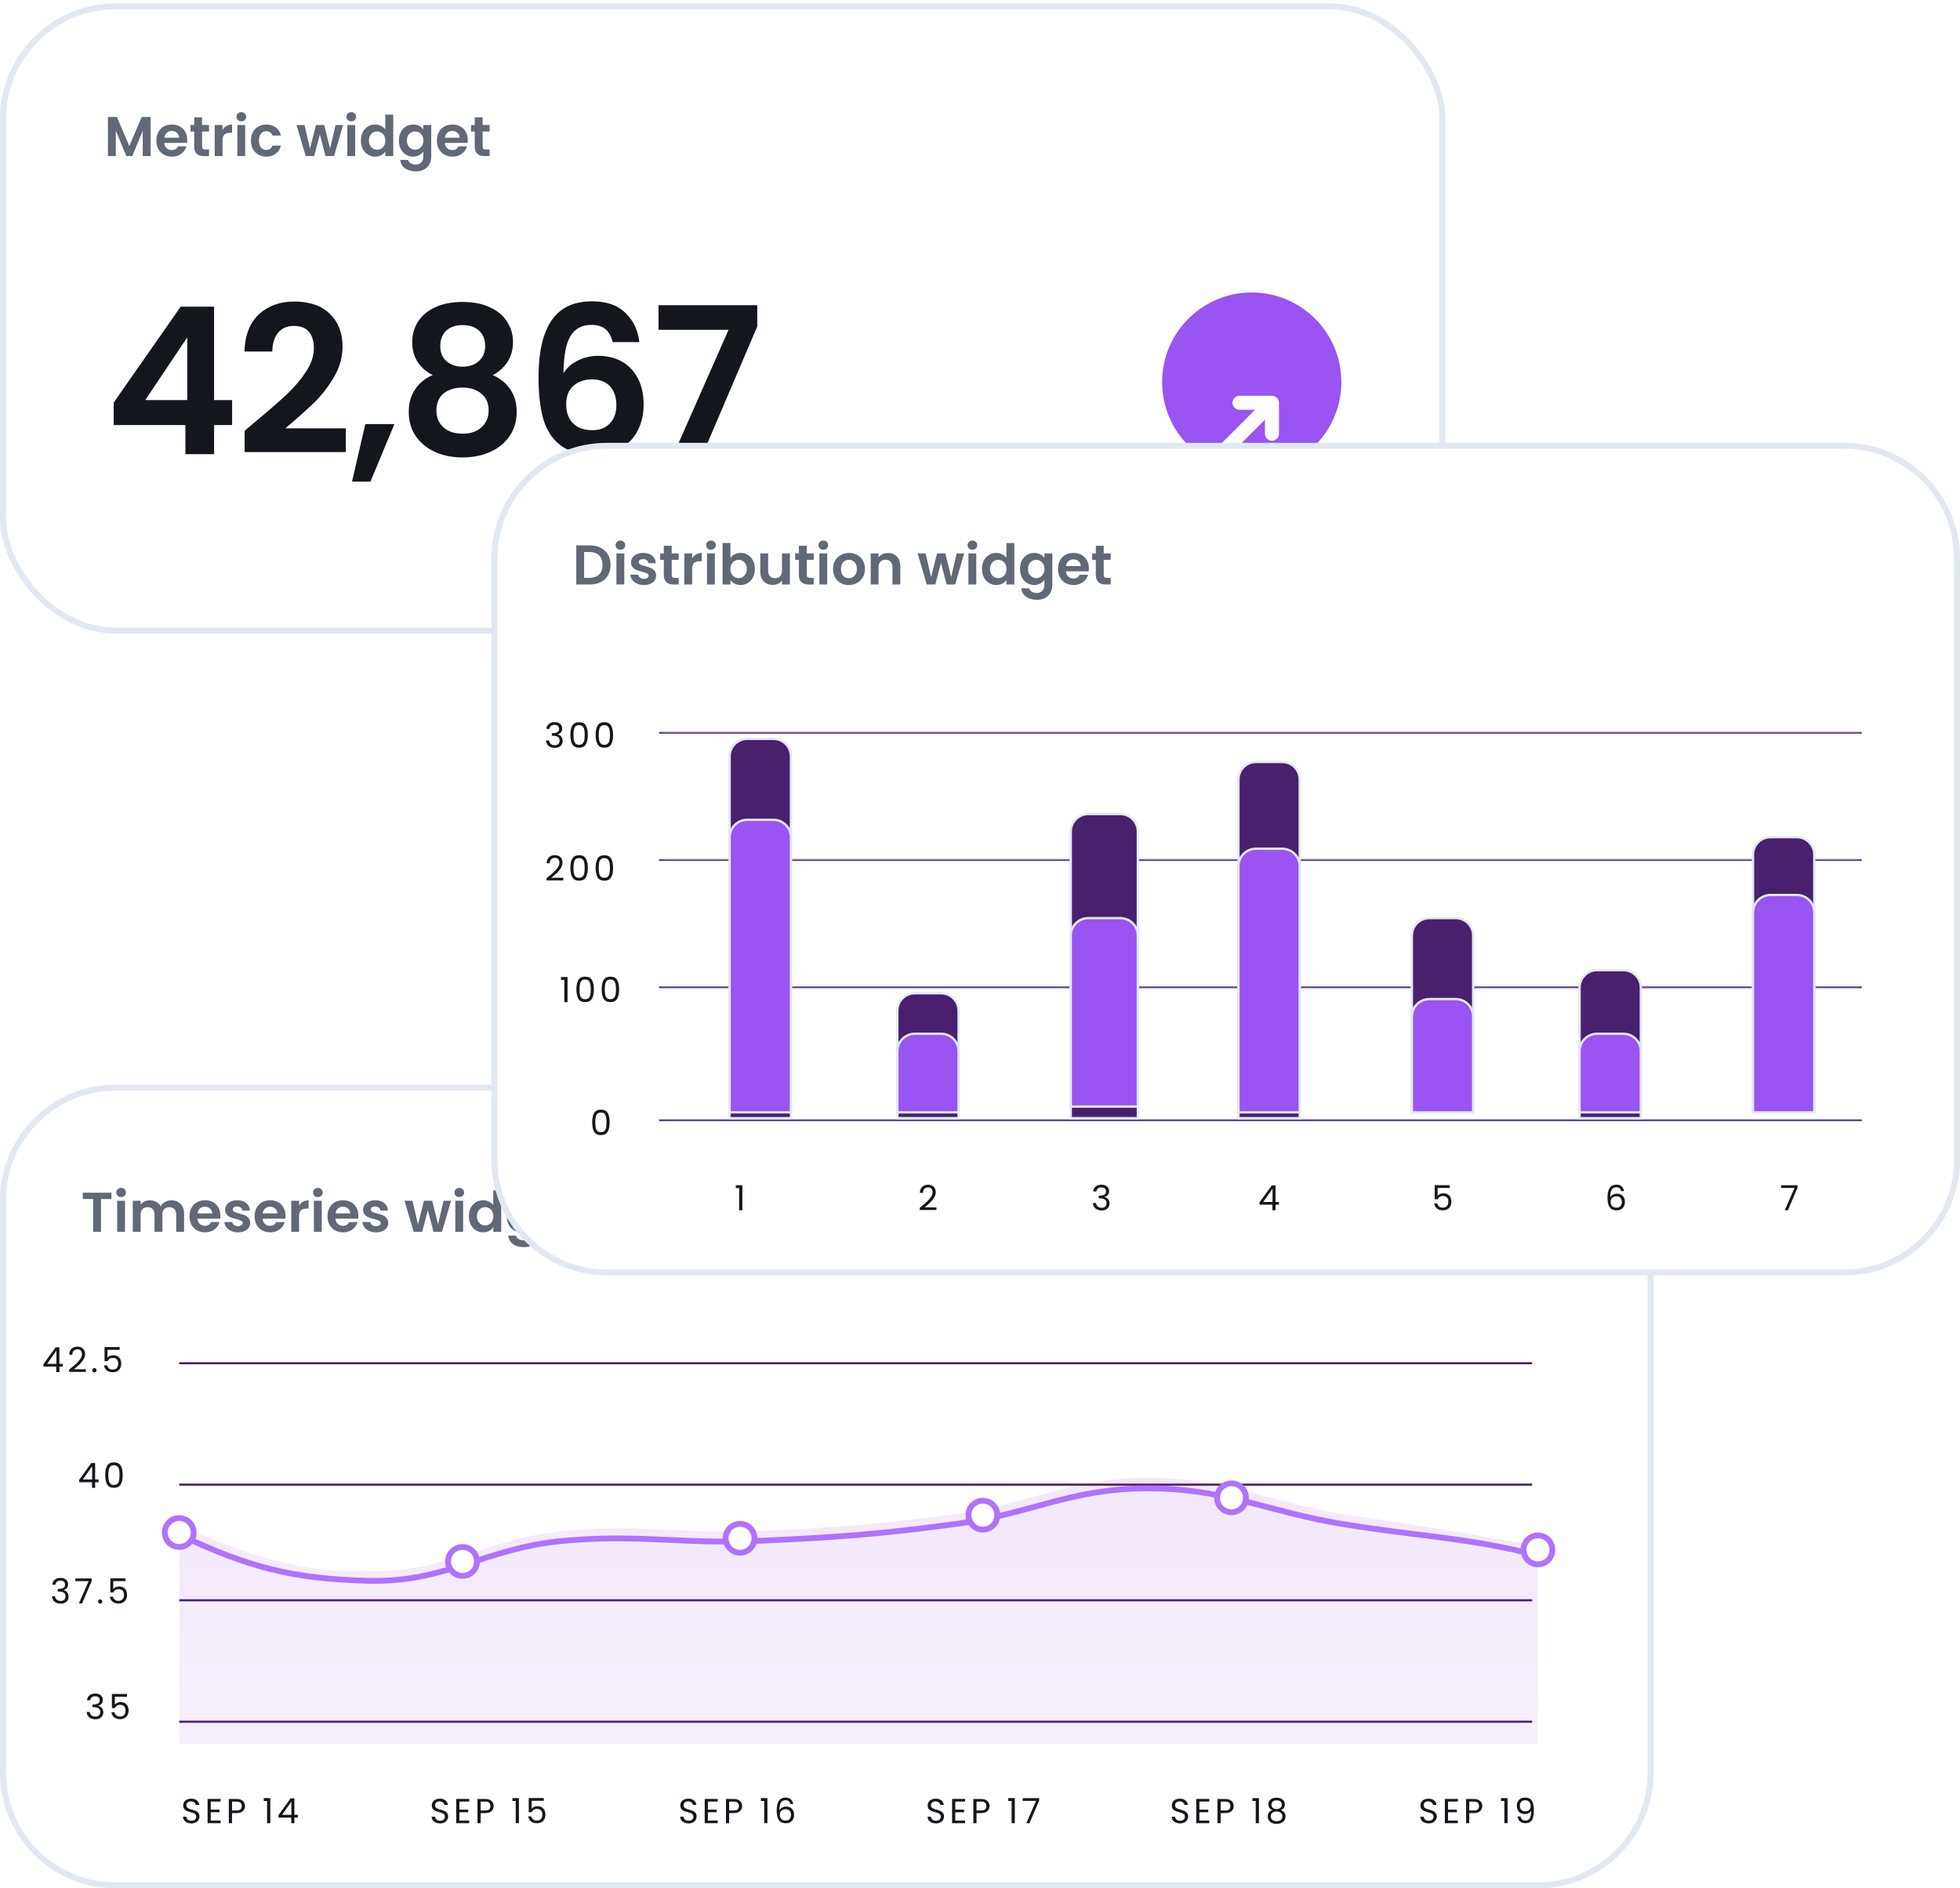 <?xml version="1.0" encoding="UTF-8"?> <svg xmlns="http://www.w3.org/2000/svg" width="355" height="342" viewBox="0 0 355 342" fill="none"><rect x="0.541" y="1.152" width="260.717" height="113.062" rx="20.403" fill="white"></rect><path d="M27.277 21.185V28.271H25.855V23.662L23.957 28.271H22.881L20.972 23.662V28.271H19.55V21.185H21.165L23.419 26.454L25.672 21.185H27.277ZM33.911 25.337C33.911 25.54 33.897 25.723 33.87 25.885H29.758C29.792 26.291 29.934 26.61 30.184 26.84C30.435 27.07 30.743 27.185 31.108 27.185C31.636 27.185 32.012 26.958 32.235 26.505H33.768C33.606 27.046 33.295 27.493 32.834 27.845C32.374 28.19 31.809 28.363 31.139 28.363C30.597 28.363 30.11 28.244 29.677 28.007C29.25 27.764 28.915 27.422 28.672 26.982C28.435 26.542 28.316 26.034 28.316 25.459C28.316 24.877 28.435 24.366 28.672 23.926C28.909 23.486 29.24 23.148 29.667 22.911C30.093 22.674 30.584 22.555 31.139 22.555C31.674 22.555 32.151 22.67 32.57 22.9C32.997 23.131 33.325 23.459 33.555 23.885C33.792 24.305 33.911 24.789 33.911 25.337ZM32.438 24.931C32.432 24.566 32.3 24.274 32.042 24.058C31.785 23.834 31.471 23.723 31.098 23.723C30.746 23.723 30.448 23.831 30.205 24.048C29.968 24.258 29.822 24.552 29.768 24.931H32.438ZM36.603 23.814V26.535C36.603 26.725 36.647 26.863 36.735 26.951C36.83 27.033 36.985 27.073 37.202 27.073H37.862V28.271H36.968C35.77 28.271 35.171 27.689 35.171 26.525V23.814H34.501V22.647H35.171V21.256H36.603V22.647H37.862V23.814H36.603ZM40.306 23.52C40.488 23.222 40.725 22.988 41.016 22.819C41.314 22.65 41.653 22.565 42.032 22.565V24.058H41.656C41.209 24.058 40.871 24.163 40.641 24.373C40.417 24.582 40.306 24.948 40.306 25.469V28.271H38.884V22.647H40.306V23.52ZM43.71 21.977C43.459 21.977 43.249 21.899 43.08 21.743C42.918 21.581 42.837 21.381 42.837 21.144C42.837 20.907 42.918 20.711 43.08 20.555C43.249 20.393 43.459 20.311 43.71 20.311C43.96 20.311 44.167 20.393 44.329 20.555C44.498 20.711 44.583 20.907 44.583 21.144C44.583 21.381 44.498 21.581 44.329 21.743C44.167 21.899 43.96 21.977 43.71 21.977ZM44.41 22.647V28.271H42.989V22.647H44.41ZM45.449 25.459C45.449 24.877 45.568 24.369 45.804 23.936C46.041 23.496 46.37 23.158 46.789 22.921C47.209 22.677 47.69 22.555 48.231 22.555C48.928 22.555 49.504 22.731 49.957 23.083C50.417 23.428 50.725 23.916 50.881 24.545H49.348C49.267 24.302 49.128 24.112 48.932 23.977C48.742 23.834 48.505 23.763 48.221 23.763C47.815 23.763 47.493 23.912 47.256 24.21C47.02 24.501 46.901 24.917 46.901 25.459C46.901 25.994 47.02 26.41 47.256 26.708C47.493 26.999 47.815 27.144 48.221 27.144C48.796 27.144 49.172 26.887 49.348 26.373H50.881C50.725 26.982 50.417 27.466 49.957 27.825C49.497 28.183 48.921 28.363 48.231 28.363C47.69 28.363 47.209 28.244 46.789 28.007C46.37 27.764 46.041 27.425 45.804 26.992C45.568 26.552 45.449 26.041 45.449 25.459ZM62.139 22.647L60.494 28.271H58.961L57.935 24.342L56.91 28.271H55.367L53.712 22.647H55.154L56.149 26.931L57.225 22.647H58.727L59.783 26.921L60.778 22.647H62.139ZM63.629 21.977C63.378 21.977 63.168 21.899 62.999 21.743C62.837 21.581 62.755 21.381 62.755 21.144C62.755 20.907 62.837 20.711 62.999 20.555C63.168 20.393 63.378 20.311 63.629 20.311C63.879 20.311 64.085 20.393 64.248 20.555C64.417 20.711 64.502 20.907 64.502 21.144C64.502 21.381 64.417 21.581 64.248 21.743C64.085 21.899 63.879 21.977 63.629 21.977ZM64.329 22.647V28.271H62.908V22.647H64.329ZM65.368 25.439C65.368 24.87 65.48 24.366 65.703 23.926C65.933 23.486 66.245 23.148 66.637 22.911C67.03 22.674 67.466 22.555 67.947 22.555C68.312 22.555 68.661 22.636 68.993 22.799C69.324 22.955 69.588 23.164 69.784 23.428V20.758H71.226V28.271H69.784V27.439C69.609 27.716 69.361 27.94 69.043 28.109C68.725 28.278 68.356 28.363 67.937 28.363C67.463 28.363 67.03 28.241 66.637 27.997C66.245 27.753 65.933 27.412 65.703 26.972C65.48 26.525 65.368 26.014 65.368 25.439ZM69.795 25.459C69.795 25.114 69.727 24.819 69.591 24.576C69.456 24.325 69.273 24.136 69.043 24.007C68.813 23.872 68.566 23.804 68.302 23.804C68.038 23.804 67.794 23.868 67.571 23.997C67.348 24.125 67.165 24.315 67.023 24.566C66.888 24.809 66.82 25.1 66.82 25.439C66.82 25.777 66.888 26.075 67.023 26.332C67.165 26.582 67.348 26.775 67.571 26.911C67.801 27.046 68.045 27.114 68.302 27.114C68.566 27.114 68.813 27.049 69.043 26.921C69.273 26.785 69.456 26.596 69.591 26.352C69.727 26.102 69.795 25.804 69.795 25.459ZM74.817 22.555C75.237 22.555 75.606 22.64 75.924 22.809C76.242 22.971 76.493 23.185 76.675 23.449V22.647H78.107V28.312C78.107 28.833 78.002 29.297 77.792 29.703C77.582 30.116 77.268 30.441 76.848 30.677C76.428 30.921 75.921 31.043 75.325 31.043C74.526 31.043 73.87 30.857 73.356 30.485C72.848 30.112 72.56 29.605 72.493 28.962H73.904C73.978 29.219 74.137 29.422 74.381 29.571C74.631 29.726 74.933 29.804 75.284 29.804C75.697 29.804 76.032 29.679 76.29 29.429C76.547 29.185 76.675 28.813 76.675 28.312V27.439C76.493 27.703 76.239 27.923 75.914 28.099C75.596 28.275 75.23 28.363 74.817 28.363C74.344 28.363 73.91 28.241 73.518 27.997C73.125 27.753 72.814 27.412 72.584 26.972C72.361 26.525 72.249 26.014 72.249 25.439C72.249 24.87 72.361 24.366 72.584 23.926C72.814 23.486 73.122 23.148 73.508 22.911C73.9 22.674 74.337 22.555 74.817 22.555ZM76.675 25.459C76.675 25.114 76.608 24.819 76.472 24.576C76.337 24.325 76.154 24.136 75.924 24.007C75.694 23.872 75.447 23.804 75.183 23.804C74.919 23.804 74.675 23.868 74.452 23.997C74.229 24.125 74.046 24.315 73.904 24.566C73.768 24.809 73.701 25.1 73.701 25.439C73.701 25.777 73.768 26.075 73.904 26.332C74.046 26.582 74.229 26.775 74.452 26.911C74.682 27.046 74.926 27.114 75.183 27.114C75.447 27.114 75.694 27.049 75.924 26.921C76.154 26.785 76.337 26.596 76.472 26.352C76.608 26.102 76.675 25.804 76.675 25.459ZM84.724 25.337C84.724 25.54 84.71 25.723 84.683 25.885H80.571C80.605 26.291 80.747 26.61 80.998 26.84C81.248 27.07 81.556 27.185 81.922 27.185C82.45 27.185 82.825 26.958 83.049 26.505H84.582C84.419 27.046 84.108 27.493 83.648 27.845C83.187 28.19 82.622 28.363 81.952 28.363C81.411 28.363 80.923 28.244 80.49 28.007C80.064 27.764 79.729 27.422 79.485 26.982C79.248 26.542 79.13 26.034 79.13 25.459C79.13 24.877 79.248 24.366 79.485 23.926C79.722 23.486 80.054 23.148 80.48 22.911C80.906 22.674 81.397 22.555 81.952 22.555C82.487 22.555 82.964 22.67 83.384 22.9C83.81 23.131 84.138 23.459 84.368 23.885C84.605 24.305 84.724 24.789 84.724 25.337ZM83.252 24.931C83.245 24.566 83.113 24.274 82.856 24.058C82.599 23.834 82.284 23.723 81.912 23.723C81.56 23.723 81.262 23.831 81.018 24.048C80.781 24.258 80.636 24.552 80.582 24.931H83.252ZM87.416 23.814V26.535C87.416 26.725 87.46 26.863 87.548 26.951C87.643 27.033 87.799 27.073 88.015 27.073H88.675V28.271H87.782C86.584 28.271 85.985 27.689 85.985 26.525V23.814H85.315V22.647H85.985V21.256H87.416V22.647H88.675V23.814H87.416Z" fill="#616876"></path><path d="M20.594 76.985V72.903L32.727 55.539H38.774V72.458H42.039V76.985H38.774V82.254H33.58V76.985H20.594ZM33.914 61.105L26.308 72.458H33.914V61.105ZM46.237 76.391C48.612 74.412 50.504 72.767 51.914 71.457C53.324 70.121 54.499 68.736 55.439 67.301C56.379 65.866 56.849 64.456 56.849 63.071C56.849 61.81 56.552 60.82 55.958 60.103C55.364 59.386 54.449 59.027 53.212 59.027C51.976 59.027 51.023 59.447 50.356 60.288C49.688 61.105 49.341 62.23 49.317 63.665H44.271C44.37 60.697 45.248 58.446 46.905 56.912C48.587 55.378 50.714 54.611 53.287 54.611C56.107 54.611 58.271 55.366 59.78 56.875C61.289 58.359 62.043 60.325 62.043 62.774C62.043 64.704 61.524 66.546 60.485 68.303C59.446 70.059 58.259 71.593 56.923 72.903C55.587 74.19 53.843 75.748 51.691 77.579H62.637V81.882H44.308V78.024L46.237 76.391ZM71.438 76.799L67.097 87.225H63.758L66.17 76.799H71.438ZM78.373 67.932C75.9 66.645 74.663 64.654 74.663 61.958C74.663 60.622 74.997 59.41 75.665 58.322C76.357 57.209 77.384 56.331 78.744 55.688C80.129 55.02 81.811 54.686 83.79 54.686C85.769 54.686 87.439 55.02 88.799 55.688C90.184 56.331 91.211 57.209 91.879 58.322C92.572 59.41 92.918 60.622 92.918 61.958C92.918 63.318 92.584 64.518 91.916 65.557C91.248 66.571 90.358 67.363 89.245 67.932C90.605 68.525 91.669 69.391 92.435 70.529C93.202 71.667 93.586 73.015 93.586 74.573C93.586 76.255 93.153 77.727 92.287 78.988C91.446 80.225 90.283 81.177 88.799 81.845C87.315 82.513 85.645 82.847 83.79 82.847C81.935 82.847 80.266 82.513 78.781 81.845C77.322 81.177 76.159 80.225 75.294 78.988C74.453 77.727 74.032 76.255 74.032 74.573C74.032 73.015 74.416 71.667 75.182 70.529C75.949 69.366 77.013 68.501 78.373 67.932ZM87.872 62.7C87.872 61.488 87.501 60.548 86.759 59.88C86.041 59.212 85.052 58.878 83.79 58.878C82.554 58.878 81.564 59.212 80.822 59.88C80.105 60.548 79.746 61.5 79.746 62.737C79.746 63.85 80.117 64.741 80.859 65.409C81.626 66.076 82.603 66.41 83.79 66.41C84.978 66.41 85.955 66.076 86.722 65.409C87.488 64.716 87.872 63.813 87.872 62.7ZM83.79 70.195C82.38 70.195 81.23 70.554 80.34 71.271C79.474 71.988 79.041 73.015 79.041 74.35C79.041 75.587 79.462 76.602 80.303 77.393C81.168 78.16 82.331 78.543 83.79 78.543C85.25 78.543 86.4 78.147 87.241 77.356C88.082 76.564 88.502 75.563 88.502 74.35C88.502 73.04 88.07 72.025 87.204 71.308C86.338 70.566 85.2 70.195 83.79 70.195ZM110.971 61.958C110.724 60.919 110.291 60.14 109.673 59.62C109.079 59.101 108.213 58.841 107.076 58.841C105.369 58.841 104.107 59.534 103.291 60.919C102.5 62.279 102.091 64.506 102.067 67.598C102.66 66.608 103.526 65.841 104.664 65.297C105.802 64.728 107.039 64.444 108.374 64.444C109.982 64.444 111.404 64.79 112.641 65.483C113.878 66.175 114.843 67.19 115.535 68.525C116.228 69.836 116.574 71.419 116.574 73.275C116.574 75.031 116.215 76.602 115.498 77.987C114.805 79.347 113.779 80.411 112.419 81.177C111.058 81.944 109.438 82.328 107.558 82.328C104.985 82.328 102.957 81.759 101.473 80.621C100.014 79.483 98.987 77.9 98.393 75.872C97.825 73.819 97.54 71.296 97.54 68.303C97.54 63.776 98.319 60.362 99.878 58.062C101.436 55.737 103.897 54.574 107.261 54.574C109.858 54.574 111.874 55.279 113.309 56.689C114.744 58.099 115.572 59.855 115.795 61.958H110.971ZM107.187 68.711C105.876 68.711 104.775 69.094 103.885 69.861C102.994 70.628 102.549 71.741 102.549 73.2C102.549 74.66 102.957 75.81 103.773 76.651C104.614 77.492 105.789 77.912 107.298 77.912C108.634 77.912 109.685 77.504 110.452 76.688C111.244 75.872 111.639 74.771 111.639 73.386C111.639 71.951 111.256 70.813 110.489 69.972C109.747 69.131 108.646 68.711 107.187 68.711ZM137.153 59.138L127.284 82.254H122.015L131.959 59.732H119.27V55.279H137.153V59.138Z" fill="#13171D"></path><circle cx="226.718" cy="69.202" r="16.232" fill="#9954F1"></circle><g filter="url(#filter0_d_96_56753)"><path d="M222.006 72.867L224.362 70.511L230.384 64.49M230.384 64.49V70.091M230.384 64.49H224.502" stroke="white" stroke-width="2.538" stroke-linecap="round"></path></g><rect x="0.541" y="1.152" width="260.717" height="113.062" rx="20.403" stroke="#E2E8F2" stroke-width="1.083"></rect><path d="M20.944 196.978H278.555C289.823 196.978 298.957 206.112 298.957 217.38V321.053C298.957 332.321 289.823 341.455 278.555 341.455H20.944C9.676 341.455 0.542 332.321 0.542 321.053V217.38C0.542 206.112 9.676 196.978 20.944 196.978Z" fill="white" stroke="#E2E8F2" stroke-width="1.083"></path><path d="M34.672 330.238C34.383 330.238 34.123 330.188 33.893 330.088C33.666 329.983 33.488 329.84 33.359 329.66C33.229 329.476 33.162 329.264 33.157 329.026H33.767C33.788 329.231 33.872 329.405 34.018 329.547C34.169 329.685 34.387 329.755 34.672 329.755C34.944 329.755 35.158 329.687 35.313 329.553C35.472 329.415 35.551 329.239 35.551 329.026C35.551 328.858 35.505 328.722 35.413 328.617C35.321 328.513 35.206 328.433 35.068 328.379C34.929 328.324 34.743 328.265 34.508 328.203C34.219 328.127 33.987 328.052 33.811 327.976C33.639 327.901 33.49 327.784 33.365 327.625C33.243 327.461 33.183 327.243 33.183 326.971C33.183 326.732 33.243 326.521 33.365 326.336C33.486 326.152 33.656 326.01 33.874 325.909C34.096 325.809 34.349 325.758 34.634 325.758C35.045 325.758 35.38 325.861 35.639 326.066C35.903 326.272 36.052 326.544 36.086 326.883H35.457C35.436 326.716 35.348 326.569 35.193 326.443C35.038 326.313 34.833 326.249 34.578 326.249C34.339 326.249 34.144 326.311 33.993 326.437C33.842 326.558 33.767 326.73 33.767 326.952C33.767 327.111 33.811 327.241 33.899 327.342C33.991 327.442 34.102 327.52 34.232 327.574C34.366 327.625 34.552 327.683 34.791 327.75C35.08 327.83 35.313 327.909 35.489 327.989C35.664 328.064 35.815 328.184 35.941 328.347C36.067 328.506 36.13 328.724 36.13 329.001C36.13 329.214 36.073 329.415 35.96 329.604C35.847 329.792 35.679 329.945 35.457 330.062C35.235 330.18 34.973 330.238 34.672 330.238ZM38.171 326.28V327.744H39.767V328.215H38.171V329.723H39.955V330.194H37.599V325.809H39.955V326.28H38.171ZM44.377 327.097C44.377 327.461 44.251 327.765 44 328.008C43.753 328.247 43.374 328.366 42.863 328.366H42.021V330.194H41.449V325.815H42.863C43.357 325.815 43.732 325.934 43.987 326.173C44.247 326.412 44.377 326.72 44.377 327.097ZM42.863 327.895C43.181 327.895 43.416 327.826 43.566 327.687C43.717 327.549 43.792 327.352 43.792 327.097C43.792 326.556 43.483 326.286 42.863 326.286H42.021V327.895H42.863ZM47.774 326.173V325.652H48.955V330.194H48.377V326.173H47.774ZM50.428 329.183V328.749L52.633 325.696H53.318V328.686H53.946V329.183H53.318V330.194H52.752V329.183H50.428ZM52.778 326.292L51.087 328.686H52.778V326.292Z" fill="#13171D"></path><path d="M79.704 330.238C79.415 330.238 79.156 330.188 78.925 330.088C78.699 329.983 78.521 329.84 78.391 329.66C78.261 329.476 78.194 329.264 78.19 329.026H78.8C78.821 329.231 78.904 329.405 79.051 329.547C79.202 329.685 79.419 329.755 79.704 329.755C79.977 329.755 80.19 329.687 80.345 329.553C80.504 329.415 80.584 329.239 80.584 329.026C80.584 328.858 80.538 328.722 80.446 328.617C80.354 328.513 80.239 328.433 80.1 328.379C79.962 328.324 79.776 328.265 79.541 328.203C79.252 328.127 79.019 328.052 78.844 327.976C78.672 327.901 78.523 327.784 78.397 327.625C78.276 327.461 78.215 327.243 78.215 326.971C78.215 326.732 78.276 326.521 78.397 326.336C78.519 326.152 78.689 326.01 78.906 325.909C79.128 325.809 79.382 325.758 79.667 325.758C80.077 325.758 80.412 325.861 80.672 326.066C80.936 326.272 81.085 326.544 81.118 326.883H80.49C80.469 326.716 80.381 326.569 80.226 326.443C80.071 326.313 79.866 326.249 79.61 326.249C79.371 326.249 79.177 326.311 79.026 326.437C78.875 326.558 78.8 326.73 78.8 326.952C78.8 327.111 78.844 327.241 78.932 327.342C79.024 327.442 79.135 327.52 79.265 327.574C79.399 327.625 79.585 327.683 79.824 327.75C80.113 327.83 80.345 327.909 80.521 327.989C80.697 328.064 80.848 328.184 80.974 328.347C81.099 328.506 81.162 328.724 81.162 329.001C81.162 329.214 81.106 329.415 80.992 329.604C80.879 329.792 80.712 329.945 80.49 330.062C80.268 330.18 80.006 330.238 79.704 330.238ZM83.204 326.28V327.744H84.799V328.215H83.204V329.723H84.988V330.194H82.632V325.809H84.988V326.28H83.204ZM89.409 327.097C89.409 327.461 89.284 327.765 89.032 328.008C88.785 328.247 88.406 328.366 87.895 328.366H87.053V330.194H86.481V325.815H87.895C88.389 325.815 88.764 325.934 89.02 326.173C89.28 326.412 89.409 326.72 89.409 327.097ZM87.895 327.895C88.214 327.895 88.448 327.826 88.599 327.687C88.75 327.549 88.825 327.352 88.825 327.097C88.825 326.556 88.515 326.286 87.895 326.286H87.053V327.895H87.895ZM92.807 326.173V325.652H93.988V330.194H93.41V326.173H92.807ZM98.495 326.148H96.29V327.581C96.386 327.446 96.528 327.338 96.717 327.254C96.905 327.166 97.109 327.122 97.326 327.122C97.674 327.122 97.957 327.195 98.175 327.342C98.392 327.484 98.547 327.671 98.64 327.901C98.736 328.127 98.784 328.368 98.784 328.624C98.784 328.925 98.728 329.195 98.614 329.434C98.501 329.673 98.328 329.861 98.093 330C97.862 330.138 97.576 330.207 97.232 330.207C96.792 330.207 96.436 330.094 96.164 329.868C95.892 329.641 95.726 329.34 95.668 328.963H96.227C96.281 329.202 96.397 329.388 96.572 329.522C96.748 329.656 96.97 329.723 97.238 329.723C97.569 329.723 97.819 329.625 97.986 329.428C98.154 329.227 98.237 328.963 98.237 328.636C98.237 328.309 98.154 328.058 97.986 327.882C97.819 327.702 97.571 327.612 97.245 327.612C97.023 327.612 96.828 327.666 96.66 327.775C96.497 327.88 96.378 328.025 96.302 328.209H95.762V325.645H98.495V326.148Z" fill="#13171D"></path><path d="M124.712 330.238C124.423 330.238 124.163 330.188 123.933 330.088C123.707 329.983 123.529 329.84 123.399 329.66C123.269 329.476 123.202 329.264 123.198 329.026H123.807C123.828 329.231 123.912 329.405 124.059 329.547C124.21 329.685 124.427 329.755 124.712 329.755C124.984 329.755 125.198 329.687 125.353 329.553C125.512 329.415 125.592 329.239 125.592 329.026C125.592 328.858 125.546 328.722 125.454 328.617C125.361 328.513 125.246 328.433 125.108 328.379C124.97 328.324 124.783 328.265 124.549 328.203C124.26 328.127 124.027 328.052 123.851 327.976C123.68 327.901 123.531 327.784 123.405 327.625C123.284 327.461 123.223 327.243 123.223 326.971C123.223 326.732 123.284 326.521 123.405 326.336C123.527 326.152 123.696 326.01 123.914 325.909C124.136 325.809 124.39 325.758 124.675 325.758C125.085 325.758 125.42 325.861 125.68 326.066C125.944 326.272 126.092 326.544 126.126 326.883H125.498C125.477 326.716 125.389 326.569 125.234 326.443C125.079 326.313 124.873 326.249 124.618 326.249C124.379 326.249 124.184 326.311 124.034 326.437C123.883 326.558 123.807 326.73 123.807 326.952C123.807 327.111 123.851 327.241 123.939 327.342C124.032 327.442 124.143 327.52 124.272 327.574C124.406 327.625 124.593 327.683 124.832 327.75C125.121 327.83 125.353 327.909 125.529 327.989C125.705 328.064 125.856 328.184 125.981 328.347C126.107 328.506 126.17 328.724 126.17 329.001C126.17 329.214 126.113 329.415 126 329.604C125.887 329.792 125.72 329.945 125.498 330.062C125.276 330.18 125.014 330.238 124.712 330.238ZM128.211 326.28V327.744H129.807V328.215H128.211V329.723H129.996V330.194H127.64V325.809H129.996V326.28H128.211ZM134.417 327.097C134.417 327.461 134.292 327.765 134.04 328.008C133.793 328.247 133.414 328.366 132.903 328.366H132.061V330.194H131.489V325.815H132.903C133.397 325.815 133.772 325.934 134.028 326.173C134.287 326.412 134.417 326.72 134.417 327.097ZM132.903 327.895C133.221 327.895 133.456 327.826 133.607 327.687C133.758 327.549 133.833 327.352 133.833 327.097C133.833 326.556 133.523 326.286 132.903 326.286H132.061V327.895H132.903ZM137.815 326.173V325.652H138.996V330.194H138.418V326.173H137.815ZM143.138 326.732C143.046 326.267 142.759 326.035 142.278 326.035C141.905 326.035 141.626 326.179 141.442 326.468C141.258 326.753 141.168 327.224 141.172 327.882C141.268 327.664 141.427 327.495 141.649 327.373C141.876 327.248 142.127 327.185 142.403 327.185C142.835 327.185 143.178 327.319 143.434 327.587C143.693 327.855 143.823 328.226 143.823 328.699C143.823 328.984 143.767 329.239 143.654 329.465C143.545 329.692 143.377 329.872 143.151 330.006C142.929 330.14 142.659 330.207 142.34 330.207C141.909 330.207 141.572 330.111 141.329 329.918C141.086 329.725 140.916 329.459 140.82 329.12C140.724 328.781 140.675 328.362 140.675 327.863C140.675 326.326 141.212 325.557 142.284 325.557C142.694 325.557 143.017 325.668 143.252 325.89C143.486 326.112 143.624 326.393 143.666 326.732H143.138ZM142.284 327.669C142.104 327.669 141.934 327.706 141.775 327.782C141.616 327.853 141.486 327.964 141.385 328.115C141.289 328.261 141.241 328.441 141.241 328.655C141.241 328.973 141.333 329.233 141.517 329.434C141.702 329.631 141.966 329.729 142.309 329.729C142.602 329.729 142.835 329.639 143.006 329.459C143.182 329.275 143.27 329.028 143.27 328.718C143.27 328.391 143.187 328.136 143.019 327.951C142.852 327.763 142.606 327.669 142.284 327.669Z" fill="#13171D"></path><path d="M169.521 330.238C169.232 330.238 168.972 330.188 168.742 330.088C168.516 329.983 168.338 329.84 168.208 329.66C168.078 329.476 168.011 329.264 168.007 329.026H168.616C168.637 329.231 168.721 329.405 168.867 329.547C169.018 329.685 169.236 329.755 169.521 329.755C169.793 329.755 170.007 329.687 170.162 329.553C170.321 329.415 170.401 329.239 170.401 329.026C170.401 328.858 170.355 328.722 170.262 328.617C170.17 328.513 170.055 328.433 169.917 328.379C169.779 328.324 169.592 328.265 169.358 328.203C169.069 328.127 168.836 328.052 168.66 327.976C168.488 327.901 168.34 327.784 168.214 327.625C168.093 327.461 168.032 327.243 168.032 326.971C168.032 326.732 168.093 326.521 168.214 326.336C168.336 326.152 168.505 326.01 168.723 325.909C168.945 325.809 169.198 325.758 169.483 325.758C169.894 325.758 170.229 325.861 170.489 326.066C170.752 326.272 170.901 326.544 170.935 326.883H170.306C170.285 326.716 170.197 326.569 170.042 326.443C169.887 326.313 169.682 326.249 169.427 326.249C169.188 326.249 168.993 326.311 168.842 326.437C168.692 326.558 168.616 326.73 168.616 326.952C168.616 327.111 168.66 327.241 168.748 327.342C168.84 327.442 168.951 327.52 169.081 327.574C169.215 327.625 169.402 327.683 169.64 327.75C169.929 327.83 170.162 327.909 170.338 327.989C170.514 328.064 170.664 328.184 170.79 328.347C170.916 328.506 170.979 328.724 170.979 329.001C170.979 329.214 170.922 329.415 170.809 329.604C170.696 329.792 170.528 329.945 170.306 330.062C170.084 330.18 169.823 330.238 169.521 330.238ZM173.02 326.28V327.744H174.616V328.215H173.02V329.723H174.805V330.194H172.448V325.809H174.805V326.28H173.02ZM179.226 327.097C179.226 327.461 179.1 327.765 178.849 328.008C178.602 328.247 178.223 328.366 177.712 328.366H176.87V330.194H176.298V325.815H177.712C178.206 325.815 178.581 325.934 178.836 326.173C179.096 326.412 179.226 326.72 179.226 327.097ZM177.712 327.895C178.03 327.895 178.265 327.826 178.415 327.687C178.566 327.549 178.642 327.352 178.642 327.097C178.642 326.556 178.332 326.286 177.712 326.286H176.87V327.895H177.712ZM182.623 326.173V325.652H183.805V330.194H183.227V326.173H182.623ZM188.211 326.098L186.464 330.194H185.886L187.658 326.154H185.233V325.664H188.211V326.098Z" fill="#13171D"></path><path d="M213.736 330.238C213.447 330.238 213.188 330.188 212.957 330.088C212.731 329.983 212.553 329.84 212.423 329.66C212.293 329.476 212.226 329.264 212.222 329.026H212.832C212.853 329.231 212.936 329.405 213.083 329.547C213.234 329.685 213.452 329.755 213.736 329.755C214.009 329.755 214.222 329.687 214.377 329.553C214.537 329.415 214.616 329.239 214.616 329.026C214.616 328.858 214.57 328.722 214.478 328.617C214.386 328.513 214.271 328.433 214.132 328.379C213.994 328.324 213.808 328.265 213.573 328.203C213.284 328.127 213.052 328.052 212.876 327.976C212.704 327.901 212.555 327.784 212.43 327.625C212.308 327.461 212.247 327.243 212.247 326.971C212.247 326.732 212.308 326.521 212.43 326.336C212.551 326.152 212.721 326.01 212.938 325.909C213.16 325.809 213.414 325.758 213.699 325.758C214.109 325.758 214.444 325.861 214.704 326.066C214.968 326.272 215.117 326.544 215.15 326.883H214.522C214.501 326.716 214.413 326.569 214.258 326.443C214.103 326.313 213.898 326.249 213.642 326.249C213.403 326.249 213.209 326.311 213.058 326.437C212.907 326.558 212.832 326.73 212.832 326.952C212.832 327.111 212.876 327.241 212.964 327.342C213.056 327.442 213.167 327.52 213.297 327.574C213.431 327.625 213.617 327.683 213.856 327.75C214.145 327.83 214.377 327.909 214.553 327.989C214.729 328.064 214.88 328.184 215.006 328.347C215.131 328.506 215.194 328.724 215.194 329.001C215.194 329.214 215.138 329.415 215.024 329.604C214.911 329.792 214.744 329.945 214.522 330.062C214.3 330.18 214.038 330.238 213.736 330.238ZM217.236 326.28V327.744H218.832V328.215H217.236V329.723H219.02V330.194H216.664V325.809H219.02V326.28H217.236ZM223.442 327.097C223.442 327.461 223.316 327.765 223.065 328.008C222.817 328.247 222.438 328.366 221.927 328.366H221.085V330.194H220.514V325.815H221.927C222.422 325.815 222.796 325.934 223.052 326.173C223.312 326.412 223.442 326.72 223.442 327.097ZM221.927 327.895C222.246 327.895 222.48 327.826 222.631 327.687C222.782 327.549 222.857 327.352 222.857 327.097C222.857 326.556 222.547 326.286 221.927 326.286H221.085V327.895H221.927ZM226.839 326.173V325.652H228.02V330.194H227.442V326.173H226.839ZM230.46 327.832C230.225 327.74 230.045 327.606 229.92 327.43C229.794 327.254 229.731 327.04 229.731 326.789C229.731 326.563 229.788 326.36 229.901 326.179C230.014 325.995 230.181 325.851 230.403 325.746C230.63 325.637 230.902 325.582 231.22 325.582C231.539 325.582 231.809 325.637 232.031 325.746C232.257 325.851 232.427 325.995 232.54 326.179C232.657 326.36 232.716 326.563 232.716 326.789C232.716 327.032 232.651 327.245 232.521 327.43C232.391 327.61 232.213 327.744 231.987 327.832C232.246 327.911 232.452 328.052 232.602 328.253C232.757 328.45 232.835 328.688 232.835 328.969C232.835 329.241 232.768 329.48 232.634 329.685C232.5 329.886 232.309 330.044 232.062 330.157C231.819 330.266 231.539 330.32 231.22 330.32C230.902 330.32 230.621 330.266 230.378 330.157C230.139 330.044 229.953 329.886 229.819 329.685C229.685 329.48 229.618 329.241 229.618 328.969C229.618 328.688 229.693 328.448 229.844 328.247C229.995 328.045 230.2 327.907 230.46 327.832ZM232.163 326.858C232.163 326.602 232.079 326.406 231.911 326.267C231.744 326.129 231.513 326.06 231.22 326.06C230.931 326.06 230.703 326.129 230.535 326.267C230.368 326.406 230.284 326.605 230.284 326.864C230.284 327.099 230.37 327.287 230.542 327.43C230.718 327.572 230.944 327.643 231.22 327.643C231.501 327.643 231.727 327.572 231.899 327.43C232.075 327.283 232.163 327.093 232.163 326.858ZM231.22 328.083C230.91 328.083 230.657 328.156 230.46 328.303C230.263 328.446 230.165 328.661 230.165 328.95C230.165 329.218 230.259 329.434 230.447 329.597C230.64 329.761 230.898 329.842 231.22 329.842C231.543 329.842 231.798 329.761 231.987 329.597C232.175 329.434 232.269 329.218 232.269 328.95C232.269 328.67 232.173 328.456 231.98 328.309C231.788 328.159 231.534 328.083 231.22 328.083Z" fill="#13171D"></path><path d="M258.769 330.238C258.48 330.238 258.22 330.188 257.99 330.088C257.764 329.983 257.586 329.84 257.456 329.66C257.326 329.476 257.259 329.264 257.255 329.026H257.864C257.885 329.231 257.969 329.405 258.116 329.547C258.266 329.685 258.484 329.755 258.769 329.755C259.041 329.755 259.255 329.687 259.41 329.553C259.569 329.415 259.649 329.239 259.649 329.026C259.649 328.858 259.603 328.722 259.51 328.617C259.418 328.513 259.303 328.433 259.165 328.379C259.027 328.324 258.84 328.265 258.606 328.203C258.317 328.127 258.084 328.052 257.908 327.976C257.737 327.901 257.588 327.784 257.462 327.625C257.341 327.461 257.28 327.243 257.28 326.971C257.28 326.732 257.341 326.521 257.462 326.336C257.584 326.152 257.753 326.01 257.971 325.909C258.193 325.809 258.447 325.758 258.731 325.758C259.142 325.758 259.477 325.861 259.737 326.066C260.001 326.272 260.149 326.544 260.183 326.883H259.554C259.534 326.716 259.446 326.569 259.291 326.443C259.136 326.313 258.93 326.249 258.675 326.249C258.436 326.249 258.241 326.311 258.09 326.437C257.94 326.558 257.864 326.73 257.864 326.952C257.864 327.111 257.908 327.241 257.996 327.342C258.088 327.442 258.199 327.52 258.329 327.574C258.463 327.625 258.65 327.683 258.888 327.75C259.177 327.83 259.41 327.909 259.586 327.989C259.762 328.064 259.913 328.184 260.038 328.347C260.164 328.506 260.227 328.724 260.227 329.001C260.227 329.214 260.17 329.415 260.057 329.604C259.944 329.792 259.776 329.945 259.554 330.062C259.332 330.18 259.071 330.238 258.769 330.238ZM262.268 326.28V327.744H263.864V328.215H262.268V329.723H264.053V330.194H261.696V325.809H264.053V326.28H262.268ZM268.474 327.097C268.474 327.461 268.348 327.765 268.097 328.008C267.85 328.247 267.471 328.366 266.96 328.366H266.118V330.194H265.546V325.815H266.96C267.454 325.815 267.829 325.934 268.085 326.173C268.344 326.412 268.474 326.72 268.474 327.097ZM266.96 327.895C267.278 327.895 267.513 327.826 267.664 327.687C267.814 327.549 267.89 327.352 267.89 327.097C267.89 326.556 267.58 326.286 266.96 326.286H266.118V327.895H266.96ZM271.871 326.173V325.652H273.053V330.194H272.475V326.173H271.871ZM275.398 328.975C275.44 329.214 275.537 329.398 275.687 329.528C275.842 329.658 276.05 329.723 276.309 329.723C276.657 329.723 276.913 329.587 277.076 329.315C277.243 329.042 277.323 328.584 277.315 327.939C277.227 328.127 277.08 328.276 276.875 328.385C276.67 328.49 276.441 328.542 276.19 328.542C275.909 328.542 275.658 328.485 275.436 328.372C275.218 328.255 275.046 328.085 274.921 327.863C274.795 327.641 274.732 327.373 274.732 327.059C274.732 326.611 274.862 326.251 275.122 325.978C275.382 325.702 275.75 325.564 276.228 325.564C276.814 325.564 277.225 325.754 277.459 326.135C277.698 326.517 277.817 327.084 277.817 327.838C277.817 328.366 277.769 328.802 277.673 329.145C277.581 329.489 277.421 329.75 277.195 329.93C276.973 330.111 276.667 330.201 276.278 330.201C275.851 330.201 275.518 330.085 275.279 329.855C275.04 329.625 274.904 329.331 274.871 328.975H275.398ZM276.284 328.058C276.565 328.058 276.795 327.972 276.975 327.8C277.155 327.625 277.246 327.388 277.246 327.09C277.246 326.776 277.158 326.523 276.982 326.33C276.806 326.137 276.559 326.041 276.24 326.041C275.947 326.041 275.712 326.133 275.537 326.318C275.365 326.502 275.279 326.745 275.279 327.046C275.279 327.352 275.365 327.597 275.537 327.782C275.708 327.966 275.957 328.058 276.284 328.058Z" fill="#13171D"></path><path d="M277.508 246.702L277.508 247.083L32.464 247.083L32.464 246.702L277.508 246.702Z" fill="#48206E"></path><path d="M277.508 268.693L277.508 269.074L32.464 269.074L32.464 268.693L277.508 268.693Z" fill="#48206E"></path><path d="M277.508 289.637L277.508 290.018L32.464 290.018L32.464 289.637L277.508 289.637Z" fill="#48206E"></path><path d="M277.508 311.628L277.508 312.009L32.464 312.009L32.464 311.628L277.508 311.628Z" fill="#48206E"></path><path d="M15.764 307.946C15.794 307.56 15.943 307.259 16.211 307.041C16.479 306.823 16.826 306.714 17.254 306.714C17.538 306.714 17.783 306.766 17.989 306.871C18.198 306.972 18.355 307.11 18.46 307.286C18.569 307.462 18.623 307.661 18.623 307.883C18.623 308.142 18.548 308.367 18.397 308.555C18.25 308.744 18.058 308.865 17.819 308.919V308.951C18.091 309.018 18.307 309.15 18.466 309.347C18.625 309.544 18.705 309.801 18.705 310.12C18.705 310.358 18.651 310.574 18.542 310.767C18.433 310.955 18.269 311.104 18.052 311.213C17.834 311.322 17.572 311.376 17.266 311.376C16.822 311.376 16.458 311.261 16.173 311.031C15.888 310.796 15.729 310.465 15.695 310.038H16.248C16.278 310.289 16.38 310.494 16.556 310.654C16.732 310.813 16.967 310.892 17.26 310.892C17.553 310.892 17.775 310.817 17.926 310.666C18.081 310.511 18.158 310.312 18.158 310.069C18.158 309.755 18.054 309.529 17.844 309.391C17.635 309.252 17.319 309.183 16.895 309.183H16.751V308.706H16.902C17.287 308.702 17.578 308.639 17.775 308.517C17.972 308.392 18.07 308.199 18.07 307.939C18.07 307.717 17.997 307.539 17.851 307.405C17.708 307.271 17.503 307.204 17.235 307.204C16.975 307.204 16.766 307.271 16.606 307.405C16.447 307.539 16.353 307.719 16.324 307.946H15.764ZM23.002 307.298H20.796V308.731C20.893 308.597 21.035 308.488 21.224 308.404C21.412 308.316 21.615 308.272 21.833 308.272C22.181 308.272 22.464 308.346 22.681 308.492C22.899 308.635 23.054 308.821 23.146 309.051C23.243 309.278 23.291 309.518 23.291 309.774C23.291 310.076 23.234 310.346 23.121 310.585C23.008 310.823 22.834 311.012 22.6 311.15C22.369 311.288 22.082 311.357 21.739 311.357C21.299 311.357 20.943 311.244 20.671 311.018C20.398 310.792 20.233 310.49 20.174 310.113H20.734C20.788 310.352 20.903 310.538 21.079 310.672C21.255 310.807 21.477 310.874 21.745 310.874C22.076 310.874 22.325 310.775 22.493 310.578C22.66 310.377 22.744 310.113 22.744 309.787C22.744 309.46 22.66 309.209 22.493 309.033C22.325 308.852 22.078 308.762 21.752 308.762C21.529 308.762 21.335 308.817 21.167 308.926C21.004 309.03 20.884 309.175 20.809 309.359H20.269V306.796H23.002V307.298Z" fill="#13171D"></path><path d="M9.475 287.002C9.505 286.616 9.653 286.315 9.922 286.097C10.19 285.879 10.537 285.77 10.964 285.77C11.249 285.77 11.494 285.822 11.7 285.927C11.909 286.028 12.066 286.166 12.171 286.342C12.28 286.518 12.334 286.717 12.334 286.939C12.334 287.199 12.259 287.423 12.108 287.611C11.961 287.8 11.769 287.921 11.53 287.976V288.007C11.802 288.074 12.018 288.206 12.177 288.403C12.336 288.6 12.416 288.857 12.416 289.176C12.416 289.414 12.361 289.63 12.253 289.823C12.144 290.011 11.98 290.16 11.762 290.269C11.545 290.378 11.283 290.432 10.977 290.432C10.533 290.432 10.169 290.317 9.884 290.087C9.599 289.852 9.44 289.521 9.406 289.094H9.959C9.989 289.345 10.091 289.551 10.267 289.71C10.443 289.869 10.678 289.948 10.971 289.948C11.264 289.948 11.486 289.873 11.637 289.722C11.792 289.567 11.869 289.368 11.869 289.125C11.869 288.811 11.765 288.585 11.555 288.447C11.346 288.309 11.029 288.239 10.606 288.239H10.462V287.762H10.613C10.998 287.758 11.289 287.695 11.486 287.573C11.683 287.448 11.781 287.255 11.781 286.995C11.781 286.773 11.708 286.595 11.561 286.461C11.419 286.327 11.214 286.26 10.946 286.26C10.686 286.26 10.476 286.327 10.317 286.461C10.158 286.595 10.064 286.775 10.035 287.002H9.475ZM16.612 286.304L14.866 290.401H14.287L16.059 286.361H13.634V285.871H16.612V286.304ZM18.151 290.439C18.042 290.439 17.95 290.401 17.875 290.325C17.799 290.25 17.761 290.158 17.761 290.049C17.761 289.94 17.799 289.848 17.875 289.773C17.95 289.697 18.042 289.659 18.151 289.659C18.256 289.659 18.344 289.697 18.415 289.773C18.49 289.848 18.528 289.94 18.528 290.049C18.528 290.158 18.49 290.25 18.415 290.325C18.344 290.401 18.256 290.439 18.151 290.439ZM22.719 286.354H20.513V287.787C20.61 287.653 20.752 287.544 20.941 287.46C21.129 287.372 21.332 287.328 21.55 287.328C21.898 287.328 22.18 287.402 22.398 287.548C22.616 287.691 22.771 287.877 22.863 288.107C22.959 288.334 23.008 288.575 23.008 288.83C23.008 289.132 22.951 289.402 22.838 289.641C22.725 289.879 22.551 290.068 22.317 290.206C22.086 290.344 21.799 290.413 21.456 290.413C21.016 290.413 20.66 290.3 20.388 290.074C20.115 289.848 19.95 289.546 19.891 289.169H20.45C20.505 289.408 20.62 289.594 20.796 289.729C20.972 289.863 21.194 289.93 21.462 289.93C21.793 289.93 22.042 289.831 22.21 289.634C22.377 289.433 22.461 289.169 22.461 288.843C22.461 288.516 22.377 288.265 22.21 288.089C22.042 287.909 21.795 287.818 21.468 287.818C21.246 287.818 21.052 287.873 20.884 287.982C20.721 288.087 20.601 288.231 20.526 288.415H19.985V285.852H22.719V286.354Z" fill="#13171D"></path><path d="M14.34 268.445V268.012L16.546 264.958H17.23V267.949H17.859V268.445H17.23V269.457H16.665V268.445H14.34ZM16.69 265.555L15 267.949H16.69V265.555ZM19.058 267.138C19.058 266.418 19.175 265.857 19.41 265.454C19.645 265.048 20.055 264.845 20.642 264.845C21.224 264.845 21.632 265.048 21.867 265.454C22.101 265.857 22.219 266.418 22.219 267.138C22.219 267.871 22.101 268.441 21.867 268.847C21.632 269.254 21.224 269.457 20.642 269.457C20.055 269.457 19.645 269.254 19.41 268.847C19.175 268.441 19.058 267.871 19.058 267.138ZM21.653 267.138C21.653 266.774 21.628 266.466 21.578 266.215C21.532 265.959 21.433 265.754 21.282 265.599C21.136 265.444 20.922 265.367 20.642 265.367C20.357 265.367 20.139 265.444 19.988 265.599C19.841 265.754 19.743 265.959 19.693 266.215C19.647 266.466 19.624 266.774 19.624 267.138C19.624 267.515 19.647 267.832 19.693 268.087C19.743 268.343 19.841 268.548 19.988 268.703C20.139 268.858 20.357 268.935 20.642 268.935C20.922 268.935 21.136 268.858 21.282 268.703C21.433 268.548 21.532 268.343 21.578 268.087C21.628 267.832 21.653 267.515 21.653 267.138Z" fill="#13171D"></path><path d="M7.867 247.501V247.068L10.072 244.014H10.757V247.005H11.386V247.501H10.757V248.513H10.192V247.501H7.867ZM10.217 244.611L8.527 247.005H10.217V244.611ZM12.516 248.054C13.048 247.627 13.465 247.277 13.766 247.005C14.068 246.729 14.321 246.442 14.527 246.144C14.736 245.843 14.841 245.547 14.841 245.258C14.841 244.986 14.774 244.772 14.64 244.617C14.51 244.458 14.298 244.379 14.005 244.379C13.72 244.379 13.498 244.469 13.339 244.649C13.184 244.825 13.1 245.061 13.088 245.359H12.535C12.552 244.89 12.694 244.527 12.962 244.272C13.23 244.016 13.576 243.889 13.999 243.889C14.43 243.889 14.772 244.008 15.023 244.247C15.278 244.485 15.406 244.814 15.406 245.233C15.406 245.581 15.302 245.92 15.092 246.251C14.887 246.578 14.652 246.867 14.388 247.118C14.124 247.365 13.787 247.654 13.377 247.985H15.538V248.463H12.516V248.054ZM17.104 248.551C16.995 248.551 16.903 248.513 16.827 248.438C16.752 248.362 16.714 248.27 16.714 248.161C16.714 248.052 16.752 247.96 16.827 247.885C16.903 247.809 16.995 247.772 17.104 247.772C17.209 247.772 17.297 247.809 17.368 247.885C17.443 247.96 17.481 248.052 17.481 248.161C17.481 248.27 17.443 248.362 17.368 248.438C17.297 248.513 17.209 248.551 17.104 248.551ZM21.672 244.467H19.466V245.899C19.562 245.765 19.705 245.656 19.893 245.572C20.082 245.485 20.285 245.441 20.503 245.441C20.851 245.441 21.133 245.514 21.351 245.66C21.569 245.803 21.724 245.989 21.816 246.22C21.912 246.446 21.96 246.687 21.96 246.942C21.96 247.244 21.904 247.514 21.791 247.753C21.678 247.991 21.504 248.18 21.269 248.318C21.039 248.456 20.752 248.526 20.409 248.526C19.969 248.526 19.613 248.412 19.34 248.186C19.068 247.96 18.903 247.658 18.844 247.281H19.403C19.458 247.52 19.573 247.707 19.749 247.841C19.925 247.975 20.147 248.042 20.415 248.042C20.746 248.042 20.995 247.943 21.163 247.746C21.33 247.545 21.414 247.281 21.414 246.955C21.414 246.628 21.33 246.377 21.163 246.201C20.995 246.021 20.748 245.931 20.421 245.931C20.199 245.931 20.004 245.985 19.837 246.094C19.674 246.199 19.554 246.343 19.479 246.528H18.938V243.964H21.672V244.467Z" fill="#13171D"></path><g filter="url(#filter1_b_96_56753)"><path d="M137.301 277.289C123.542 277.877 115.738 275.91 102.036 277.289C88.045 278.697 80.829 284.864 66.77 284.537C49.713 285.49 32.464 275.954 32.464 275.954L32.463 315.817H278.555V279.959C278.555 279.959 258.239 276.335 243.289 274.237C229.475 271.901 222.037 267.646 208.024 267.646C194.011 267.646 186.642 272.35 172.758 274.237C158.988 276.109 151.187 276.695 137.301 277.289Z" fill="url(#paint0_linear_96_56753)" fill-opacity="0.11"></path></g><g filter="url(#filter2_d_96_56753)"><path d="M32.463 276.016C44.919 281.903 52.837 284.023 66.632 284.385C80.903 284.759 87.739 278.473 101.953 277.157C115.612 275.892 123.568 277.77 137.273 277.157C151.26 276.531 159.103 275.979 172.977 274.113C186.791 272.256 193.782 267.685 207.722 267.646C221.883 267.606 229.262 271.828 243.234 274.114C256.927 276.353 266.642 276.643 278.555 279.82" stroke="#AF72FD" stroke-width="1.047"></path></g><g filter="url(#filter3_d_96_56753)"><circle cx="178.024" cy="272.882" r="2.094" fill="white"></circle><circle cx="178.024" cy="272.882" r="2.618" stroke="#AF72FD" stroke-width="1.047"></circle></g><g filter="url(#filter4_d_96_56753)"><circle cx="134.041" cy="277.071" r="2.094" fill="white"></circle><circle cx="134.041" cy="277.071" r="2.618" stroke="#AF72FD" stroke-width="1.047"></circle></g><g filter="url(#filter5_d_96_56753)"><circle cx="83.776" cy="281.259" r="2.094" fill="white"></circle><circle cx="83.776" cy="281.259" r="2.618" stroke="#AF72FD" stroke-width="1.047"></circle></g><g filter="url(#filter6_d_96_56753)"><circle cx="32.463" cy="276.023" r="2.094" fill="white"></circle><circle cx="32.463" cy="276.023" r="2.618" stroke="#AF72FD" stroke-width="1.047"></circle></g><g filter="url(#filter7_d_96_56753)"><circle cx="223.053" cy="269.74" r="2.094" fill="white"></circle><circle cx="223.053" cy="269.74" r="2.618" stroke="#AF72FD" stroke-width="1.047"></circle></g><g filter="url(#filter8_d_96_56753)"><circle cx="278.555" cy="279.165" r="2.094" fill="white"></circle><circle cx="278.555" cy="279.165" r="2.618" stroke="#AF72FD" stroke-width="1.047"></circle></g><path d="M20.184 216.01V217.158H18.296V223.097H16.874V217.158H14.986V216.01H20.184ZM21.942 216.802C21.692 216.802 21.482 216.725 21.313 216.569C21.15 216.406 21.069 216.207 21.069 215.97C21.069 215.733 21.15 215.537 21.313 215.381C21.482 215.219 21.692 215.137 21.942 215.137C22.193 215.137 22.399 215.219 22.561 215.381C22.731 215.537 22.815 215.733 22.815 215.97C22.815 216.207 22.731 216.406 22.561 216.569C22.399 216.725 22.193 216.802 21.942 216.802ZM22.643 217.472V223.097H21.221V217.472H22.643ZM31.032 217.391C31.723 217.391 32.278 217.604 32.697 218.031C33.124 218.451 33.337 219.039 33.337 219.797V223.097H31.915V219.99C31.915 219.55 31.804 219.215 31.58 218.985C31.357 218.748 31.052 218.63 30.667 218.63C30.281 218.63 29.973 218.748 29.743 218.985C29.519 219.215 29.408 219.55 29.408 219.99V223.097H27.986V219.99C27.986 219.55 27.875 219.215 27.651 218.985C27.428 218.748 27.123 218.63 26.738 218.63C26.345 218.63 26.034 218.748 25.803 218.985C25.58 219.215 25.468 219.55 25.468 219.99V223.097H24.047V217.472H25.468V218.153C25.651 217.916 25.885 217.73 26.169 217.594C26.46 217.459 26.778 217.391 27.123 217.391C27.563 217.391 27.956 217.486 28.301 217.676C28.646 217.858 28.914 218.122 29.103 218.467C29.286 218.143 29.55 217.882 29.895 217.686C30.247 217.489 30.626 217.391 31.032 217.391ZM39.914 220.163C39.914 220.366 39.901 220.549 39.874 220.711H35.762C35.796 221.117 35.938 221.435 36.188 221.666C36.439 221.896 36.747 222.011 37.112 222.011C37.64 222.011 38.016 221.784 38.239 221.33H39.772C39.61 221.872 39.298 222.319 38.838 222.671C38.378 223.016 37.813 223.188 37.143 223.188C36.601 223.188 36.114 223.07 35.681 222.833C35.254 222.589 34.919 222.248 34.675 221.808C34.439 221.368 34.32 220.86 34.32 220.285C34.32 219.703 34.439 219.192 34.675 218.752C34.912 218.312 35.244 217.973 35.67 217.736C36.097 217.5 36.587 217.381 37.143 217.381C37.677 217.381 38.154 217.496 38.574 217.726C39.001 217.956 39.329 218.285 39.559 218.711C39.796 219.131 39.914 219.615 39.914 220.163ZM38.442 219.757C38.435 219.391 38.303 219.1 38.046 218.884C37.789 218.66 37.474 218.549 37.102 218.549C36.75 218.549 36.452 218.657 36.209 218.874C35.972 219.083 35.826 219.378 35.772 219.757H38.442ZM43.104 223.188C42.644 223.188 42.231 223.107 41.865 222.945C41.5 222.776 41.209 222.549 40.992 222.265C40.782 221.98 40.667 221.666 40.647 221.32H42.079C42.106 221.537 42.211 221.716 42.393 221.858C42.583 222.001 42.816 222.072 43.094 222.072C43.365 222.072 43.575 222.018 43.724 221.909C43.879 221.801 43.957 221.662 43.957 221.493C43.957 221.31 43.862 221.175 43.673 221.087C43.49 220.992 43.196 220.891 42.789 220.782C42.37 220.681 42.025 220.576 41.754 220.468C41.49 220.359 41.26 220.193 41.063 219.97C40.874 219.747 40.779 219.445 40.779 219.066C40.779 218.755 40.867 218.471 41.043 218.214C41.226 217.956 41.483 217.753 41.815 217.604C42.153 217.456 42.549 217.381 43.003 217.381C43.673 217.381 44.207 217.55 44.607 217.889C45.006 218.22 45.226 218.67 45.267 219.239H43.906C43.886 219.016 43.791 218.84 43.622 218.711C43.459 218.576 43.239 218.508 42.962 218.508C42.705 218.508 42.505 218.555 42.363 218.65C42.228 218.745 42.16 218.877 42.16 219.046C42.16 219.236 42.255 219.381 42.444 219.483C42.634 219.577 42.928 219.676 43.328 219.777C43.734 219.879 44.069 219.984 44.333 220.092C44.597 220.2 44.823 220.369 45.013 220.6C45.209 220.823 45.311 221.121 45.317 221.493C45.317 221.818 45.226 222.109 45.043 222.366C44.867 222.623 44.61 222.826 44.272 222.975C43.94 223.117 43.551 223.188 43.104 223.188ZM51.713 220.163C51.713 220.366 51.699 220.549 51.672 220.711H47.56C47.594 221.117 47.736 221.435 47.987 221.666C48.237 221.896 48.545 222.011 48.911 222.011C49.439 222.011 49.814 221.784 50.038 221.33H51.571C51.408 221.872 51.097 222.319 50.637 222.671C50.176 223.016 49.611 223.188 48.941 223.188C48.4 223.188 47.912 223.07 47.479 222.833C47.053 222.589 46.718 222.248 46.474 221.808C46.237 221.368 46.119 220.86 46.119 220.285C46.119 219.703 46.237 219.192 46.474 218.752C46.711 218.312 47.043 217.973 47.469 217.736C47.895 217.5 48.386 217.381 48.941 217.381C49.476 217.381 49.953 217.496 50.373 217.726C50.799 217.956 51.127 218.285 51.358 218.711C51.594 219.131 51.713 219.615 51.713 220.163ZM50.241 219.757C50.234 219.391 50.102 219.1 49.845 218.884C49.588 218.66 49.273 218.549 48.901 218.549C48.549 218.549 48.251 218.657 48.007 218.874C47.77 219.083 47.625 219.378 47.571 219.757H50.241ZM54.172 218.346C54.355 218.048 54.591 217.814 54.882 217.645C55.18 217.476 55.519 217.391 55.898 217.391V218.884H55.522C55.075 218.884 54.737 218.989 54.507 219.198C54.283 219.408 54.172 219.774 54.172 220.295V223.097H52.75V217.472H54.172V218.346ZM57.576 216.802C57.325 216.802 57.116 216.725 56.947 216.569C56.784 216.406 56.703 216.207 56.703 215.97C56.703 215.733 56.784 215.537 56.947 215.381C57.116 215.219 57.325 215.137 57.576 215.137C57.826 215.137 58.033 215.219 58.195 215.381C58.364 215.537 58.449 215.733 58.449 215.97C58.449 216.207 58.364 216.406 58.195 216.569C58.033 216.725 57.826 216.802 57.576 216.802ZM58.276 217.472V223.097H56.855V217.472H58.276ZM64.909 220.163C64.909 220.366 64.896 220.549 64.869 220.711H60.757C60.791 221.117 60.933 221.435 61.183 221.666C61.434 221.896 61.742 222.011 62.107 222.011C62.635 222.011 63.011 221.784 63.234 221.33H64.767C64.605 221.872 64.293 222.319 63.833 222.671C63.373 223.016 62.808 223.188 62.138 223.188C61.596 223.188 61.109 223.07 60.676 222.833C60.249 222.589 59.914 222.248 59.671 221.808C59.434 221.368 59.315 220.86 59.315 220.285C59.315 219.703 59.434 219.192 59.671 218.752C59.907 218.312 60.239 217.973 60.666 217.736C61.092 217.5 61.583 217.381 62.138 217.381C62.672 217.381 63.15 217.496 63.569 217.726C63.996 217.956 64.324 218.285 64.554 218.711C64.791 219.131 64.909 219.615 64.909 220.163ZM63.437 219.757C63.431 219.391 63.299 219.1 63.041 218.884C62.784 218.66 62.469 218.549 62.097 218.549C61.745 218.549 61.447 218.657 61.204 218.874C60.967 219.083 60.821 219.378 60.767 219.757H63.437ZM68.099 223.188C67.639 223.188 67.226 223.107 66.861 222.945C66.495 222.776 66.204 222.549 65.988 222.265C65.778 221.98 65.663 221.666 65.642 221.32H67.074C67.101 221.537 67.206 221.716 67.389 221.858C67.578 222.001 67.812 222.072 68.089 222.072C68.36 222.072 68.57 222.018 68.719 221.909C68.874 221.801 68.952 221.662 68.952 221.493C68.952 221.31 68.857 221.175 68.668 221.087C68.485 220.992 68.191 220.891 67.785 220.782C67.365 220.681 67.02 220.576 66.749 220.468C66.485 220.359 66.255 220.193 66.059 219.97C65.869 219.747 65.774 219.445 65.774 219.066C65.774 218.755 65.862 218.471 66.038 218.214C66.221 217.956 66.478 217.753 66.81 217.604C67.148 217.456 67.544 217.381 67.998 217.381C68.668 217.381 69.203 217.55 69.602 217.889C70.001 218.22 70.221 218.67 70.262 219.239H68.901C68.881 219.016 68.786 218.84 68.617 218.711C68.455 218.576 68.235 218.508 67.957 218.508C67.7 218.508 67.5 218.555 67.358 218.65C67.223 218.745 67.155 218.877 67.155 219.046C67.155 219.236 67.25 219.381 67.439 219.483C67.629 219.577 67.923 219.676 68.323 219.777C68.729 219.879 69.064 219.984 69.328 220.092C69.592 220.2 69.819 220.369 70.008 220.6C70.204 220.823 70.306 221.121 70.313 221.493C70.313 221.818 70.221 222.109 70.038 222.366C69.862 222.623 69.605 222.826 69.267 222.975C68.935 223.117 68.546 223.188 68.099 223.188ZM81.696 217.472L80.051 223.097H78.518L77.493 219.168L76.467 223.097H74.924L73.269 217.472H74.711L75.706 221.757L76.782 217.472H78.285L79.341 221.747L80.335 217.472H81.696ZM83.186 216.802C82.935 216.802 82.726 216.725 82.556 216.569C82.394 216.406 82.313 216.207 82.313 215.97C82.313 215.733 82.394 215.537 82.556 215.381C82.726 215.219 82.935 215.137 83.186 215.137C83.436 215.137 83.643 215.219 83.805 215.381C83.974 215.537 84.059 215.733 84.059 215.97C84.059 216.207 83.974 216.406 83.805 216.569C83.643 216.725 83.436 216.802 83.186 216.802ZM83.886 217.472V223.097H82.465V217.472H83.886ZM84.925 220.264C84.925 219.696 85.037 219.192 85.26 218.752C85.49 218.312 85.802 217.973 86.194 217.736C86.587 217.5 87.023 217.381 87.504 217.381C87.87 217.381 88.218 217.462 88.55 217.625C88.881 217.78 89.145 217.99 89.342 218.254V215.584H90.783V223.097H89.342V222.265C89.166 222.542 88.919 222.765 88.6 222.935C88.282 223.104 87.913 223.188 87.494 223.188C87.02 223.188 86.587 223.067 86.194 222.823C85.802 222.579 85.49 222.237 85.26 221.798C85.037 221.351 84.925 220.84 84.925 220.264ZM89.352 220.285C89.352 219.94 89.284 219.645 89.149 219.401C89.013 219.151 88.831 218.962 88.6 218.833C88.37 218.698 88.123 218.63 87.859 218.63C87.595 218.63 87.352 218.694 87.128 218.823C86.905 218.951 86.722 219.141 86.58 219.391C86.445 219.635 86.377 219.926 86.377 220.264C86.377 220.603 86.445 220.901 86.58 221.158C86.722 221.408 86.905 221.601 87.128 221.737C87.359 221.872 87.602 221.94 87.859 221.94C88.123 221.94 88.37 221.875 88.6 221.747C88.831 221.611 89.013 221.422 89.149 221.178C89.284 220.928 89.352 220.63 89.352 220.285ZM94.375 217.381C94.794 217.381 95.163 217.466 95.481 217.635C95.799 217.797 96.05 218.011 96.233 218.275V217.472H97.664V223.138C97.664 223.659 97.559 224.123 97.35 224.529C97.14 224.941 96.825 225.266 96.405 225.503C95.986 225.747 95.478 225.869 94.882 225.869C94.084 225.869 93.427 225.683 92.913 225.31C92.405 224.938 92.117 224.43 92.05 223.787H93.461C93.535 224.045 93.695 224.248 93.938 224.397C94.189 224.552 94.49 224.63 94.842 224.63C95.255 224.63 95.59 224.505 95.847 224.254C96.104 224.011 96.233 223.639 96.233 223.138V222.265C96.05 222.529 95.796 222.748 95.471 222.924C95.153 223.1 94.788 223.188 94.375 223.188C93.901 223.188 93.468 223.067 93.075 222.823C92.683 222.579 92.371 222.237 92.141 221.798C91.918 221.351 91.806 220.84 91.806 220.264C91.806 219.696 91.918 219.192 92.141 218.752C92.371 218.312 92.679 217.973 93.065 217.736C93.458 217.5 93.894 217.381 94.375 217.381ZM96.233 220.285C96.233 219.94 96.165 219.645 96.03 219.401C95.894 219.151 95.712 218.962 95.481 218.833C95.251 218.698 95.004 218.63 94.74 218.63C94.476 218.63 94.233 218.694 94.009 218.823C93.786 218.951 93.603 219.141 93.461 219.391C93.326 219.635 93.258 219.926 93.258 220.264C93.258 220.603 93.326 220.901 93.461 221.158C93.603 221.408 93.786 221.601 94.009 221.737C94.239 221.872 94.483 221.94 94.74 221.94C95.004 221.94 95.251 221.875 95.481 221.747C95.712 221.611 95.894 221.422 96.03 221.178C96.165 220.928 96.233 220.63 96.233 220.285ZM104.281 220.163C104.281 220.366 104.268 220.549 104.24 220.711H100.129C100.162 221.117 100.305 221.435 100.555 221.666C100.805 221.896 101.113 222.011 101.479 222.011C102.007 222.011 102.383 221.784 102.606 221.33H104.139C103.977 221.872 103.665 222.319 103.205 222.671C102.745 223.016 102.179 223.188 101.509 223.188C100.968 223.188 100.481 223.07 100.047 222.833C99.621 222.589 99.286 222.248 99.042 221.808C98.805 221.368 98.687 220.86 98.687 220.285C98.687 219.703 98.805 219.192 99.042 218.752C99.279 218.312 99.611 217.973 100.037 217.736C100.464 217.5 100.954 217.381 101.509 217.381C102.044 217.381 102.521 217.496 102.941 217.726C103.367 217.956 103.696 218.285 103.926 218.711C104.163 219.131 104.281 219.615 104.281 220.163ZM102.809 219.757C102.802 219.391 102.67 219.1 102.413 218.884C102.156 218.66 101.841 218.549 101.469 218.549C101.117 218.549 100.819 218.657 100.575 218.874C100.338 219.083 100.193 219.378 100.139 219.757H102.809ZM106.973 218.64V221.361C106.973 221.55 107.017 221.689 107.105 221.777C107.2 221.858 107.356 221.899 107.572 221.899H108.232V223.097H107.339C106.141 223.097 105.542 222.515 105.542 221.351V218.64H104.872V217.472H105.542V216.082H106.973V217.472H108.232V218.64H106.973Z" fill="#616876"></path><path d="M109.956 80.739H334.056C345.324 80.739 354.459 89.873 354.459 101.141V210.05C354.459 221.318 345.324 230.453 334.056 230.453H109.956C98.688 230.453 89.553 221.318 89.553 210.05V101.141C89.553 89.873 98.688 80.739 109.956 80.739Z" fill="white" stroke="#E2E8F2" stroke-width="1.083"></path><path d="M133.274 215.17V214.649H134.455V219.192H133.877V215.17H133.274Z" fill="#13171D"></path><path d="M166.588 218.733C167.12 218.306 167.537 217.956 167.839 217.684C168.14 217.407 168.394 217.12 168.599 216.823C168.808 216.521 168.913 216.226 168.913 215.937C168.913 215.665 168.846 215.451 168.712 215.296C168.582 215.137 168.371 215.057 168.077 215.057C167.793 215.057 167.571 215.147 167.411 215.327C167.256 215.503 167.173 215.74 167.16 216.037H166.607C166.624 215.568 166.766 215.206 167.034 214.95C167.303 214.695 167.648 214.567 168.071 214.567C168.503 214.567 168.844 214.686 169.095 214.925C169.351 215.164 169.479 215.493 169.479 215.912C169.479 216.259 169.374 216.599 169.164 216.93C168.959 217.256 168.725 217.545 168.461 217.797C168.197 218.044 167.86 218.333 167.449 218.664H169.611V219.141H166.588V218.733Z" fill="#13171D"></path><path d="M198.018 215.792C198.047 215.407 198.196 215.105 198.464 214.888C198.732 214.67 199.08 214.561 199.507 214.561C199.792 214.561 200.037 214.613 200.242 214.718C200.452 214.818 200.609 214.957 200.713 215.133C200.822 215.309 200.877 215.508 200.877 215.73C200.877 215.989 200.801 216.213 200.651 216.402C200.504 216.59 200.311 216.712 200.073 216.766V216.798C200.345 216.865 200.561 216.997 200.72 217.193C200.879 217.39 200.959 217.648 200.959 217.966C200.959 218.205 200.904 218.421 200.795 218.613C200.686 218.802 200.523 218.951 200.305 219.06C200.087 219.169 199.825 219.223 199.52 219.223C199.076 219.223 198.711 219.108 198.426 218.877C198.142 218.643 197.982 218.312 197.949 217.885H198.502C198.531 218.136 198.634 218.341 198.81 218.5C198.986 218.66 199.22 218.739 199.513 218.739C199.807 218.739 200.029 218.664 200.179 218.513C200.334 218.358 200.412 218.159 200.412 217.916C200.412 217.602 200.307 217.376 200.098 217.237C199.888 217.099 199.572 217.03 199.149 217.03H199.004V216.553H199.155C199.541 216.548 199.832 216.486 200.029 216.364C200.225 216.238 200.324 216.046 200.324 215.786C200.324 215.564 200.251 215.386 200.104 215.252C199.962 215.118 199.756 215.051 199.488 215.051C199.229 215.051 199.019 215.118 198.86 215.252C198.701 215.386 198.606 215.566 198.577 215.792H198.018Z" fill="#13171D"></path><path d="M228.135 218.18V217.746L230.341 214.693H231.025V217.684H231.654V218.18H231.025V219.192H230.46V218.18H228.135ZM230.485 215.29L228.795 217.684H230.485V215.29Z" fill="#13171D"></path><path d="M262.589 215.145H260.384V216.578C260.48 216.444 260.622 216.335 260.811 216.251C260.999 216.163 261.203 216.119 261.42 216.119C261.768 216.119 262.051 216.192 262.269 216.339C262.486 216.481 262.641 216.668 262.734 216.898C262.83 217.124 262.878 217.365 262.878 217.621C262.878 217.922 262.822 218.193 262.708 218.431C262.595 218.67 262.421 218.859 262.187 218.997C261.957 219.135 261.67 219.204 261.326 219.204C260.886 219.204 260.53 219.091 260.258 218.865C259.986 218.639 259.82 218.337 259.762 217.96H260.321C260.375 218.199 260.49 218.385 260.666 218.519C260.842 218.653 261.064 218.72 261.332 218.72C261.663 218.72 261.913 218.622 262.08 218.425C262.248 218.224 262.331 217.96 262.331 217.633C262.331 217.307 262.248 217.055 262.08 216.879C261.913 216.699 261.665 216.609 261.339 216.609C261.117 216.609 260.922 216.664 260.754 216.773C260.591 216.877 260.472 217.022 260.396 217.206H259.856V214.643H262.589V215.145Z" fill="#13171D"></path><path d="M293.619 215.73C293.527 215.265 293.24 215.032 292.758 215.032C292.385 215.032 292.107 215.177 291.922 215.466C291.738 215.75 291.648 216.222 291.652 216.879C291.749 216.662 291.908 216.492 292.13 216.37C292.356 216.245 292.607 216.182 292.884 216.182C293.315 216.182 293.659 216.316 293.914 216.584C294.174 216.852 294.304 217.223 294.304 217.696C294.304 217.981 294.247 218.236 294.134 218.463C294.025 218.689 293.858 218.869 293.631 219.003C293.409 219.137 293.139 219.204 292.821 219.204C292.389 219.204 292.052 219.108 291.809 218.915C291.566 218.722 291.397 218.456 291.3 218.117C291.204 217.778 291.156 217.359 291.156 216.86C291.156 215.323 291.692 214.555 292.764 214.555C293.175 214.555 293.497 214.666 293.732 214.888C293.967 215.11 294.105 215.39 294.147 215.73H293.619ZM292.764 216.666C292.584 216.666 292.415 216.703 292.255 216.779C292.096 216.85 291.966 216.961 291.866 217.112C291.77 217.258 291.721 217.439 291.721 217.652C291.721 217.971 291.814 218.23 291.998 218.431C292.182 218.628 292.446 218.727 292.79 218.727C293.083 218.727 293.315 218.637 293.487 218.456C293.663 218.272 293.751 218.025 293.751 217.715C293.751 217.388 293.667 217.133 293.5 216.948C293.332 216.76 293.087 216.666 292.764 216.666Z" fill="#13171D"></path><path d="M325.578 215.095L323.831 219.192H323.253L325.025 215.151H322.6V214.661H325.578V215.095Z" fill="#13171D"></path><mask id="path-44-inside-1_96_56753" fill="white"><path d="M337.197 132.557L337.197 132.896L119.38 132.896L119.38 132.557L337.197 132.557Z"></path></mask><path d="M337.197 132.557L337.197 132.896L119.38 132.896L119.38 132.557L337.197 132.557Z" fill="#48206E"></path><path d="M337.197 132.557L337.537 132.557L337.537 132.218L337.197 132.218L337.197 132.557ZM337.197 132.896L337.197 133.236L337.537 133.236L337.537 132.896L337.197 132.896ZM119.38 132.896L119.04 132.896L119.04 133.236L119.38 133.236L119.38 132.896ZM119.38 132.557L119.38 132.218L119.04 132.218L119.04 132.557L119.38 132.557ZM336.858 132.557L336.858 132.896L337.537 132.896L337.537 132.557L336.858 132.557ZM337.197 132.556L119.38 132.556L119.38 133.236L337.197 133.236L337.197 132.556ZM119.72 132.896L119.72 132.557L119.04 132.557L119.04 132.896L119.72 132.896ZM119.38 132.897L337.197 132.897L337.197 132.218L119.38 132.218L119.38 132.897Z" fill="#E2E8F2" mask="url(#path-44-inside-1_96_56753)"></path><mask id="path-46-inside-2_96_56753" fill="white"><path d="M337.197 155.596L337.197 155.934L119.38 155.934L119.38 155.596L337.197 155.596Z"></path></mask><path d="M337.197 155.596L337.197 155.934L119.38 155.934L119.38 155.596L337.197 155.596Z" fill="#48206E"></path><path d="M337.197 155.596L337.537 155.596L337.537 155.256L337.197 155.256L337.197 155.596ZM337.197 155.934L337.197 156.274L337.537 156.274L337.537 155.934L337.197 155.934ZM119.38 155.934L119.04 155.934L119.04 156.274L119.38 156.274L119.38 155.934ZM119.38 155.596L119.38 155.256L119.04 155.256L119.04 155.596L119.38 155.596ZM336.858 155.596L336.858 155.934L337.537 155.934L337.537 155.596L336.858 155.596ZM337.197 155.595L119.38 155.595L119.38 156.274L337.197 156.274L337.197 155.595ZM119.72 155.934L119.72 155.596L119.04 155.596L119.04 155.934L119.72 155.934ZM119.38 155.935L337.197 155.935L337.197 155.256L119.38 155.256L119.38 155.935Z" fill="#E2E8F2" mask="url(#path-46-inside-2_96_56753)"></path><mask id="path-48-inside-3_96_56753" fill="white"><path d="M337.197 178.634L337.197 178.973L119.38 178.973L119.38 178.634L337.197 178.634Z"></path></mask><path d="M337.197 178.634L337.197 178.973L119.38 178.973L119.38 178.634L337.197 178.634Z" fill="#48206E"></path><path d="M337.197 178.634L337.537 178.634L337.537 178.294L337.197 178.294L337.197 178.634ZM337.197 178.973L337.197 179.312L337.537 179.312L337.537 178.973L337.197 178.973ZM119.38 178.973L119.04 178.973L119.04 179.312L119.38 179.312L119.38 178.973ZM119.38 178.634L119.38 178.294L119.04 178.294L119.04 178.634L119.38 178.634ZM336.858 178.634L336.858 178.973L337.537 178.973L337.537 178.634L336.858 178.634ZM337.197 178.633L119.38 178.633L119.38 179.312L337.197 179.312L337.197 178.633ZM119.72 178.973L119.72 178.634L119.04 178.634L119.04 178.973L119.72 178.973ZM119.38 178.974L337.197 178.974L337.197 178.294L119.38 178.294L119.38 178.974Z" fill="#E2E8F2" mask="url(#path-48-inside-3_96_56753)"></path><mask id="path-50-inside-4_96_56753" fill="white"><path d="M337.197 202.72L337.197 203.058L119.38 203.058L119.38 202.72L337.197 202.72Z"></path></mask><path d="M337.197 202.72L337.197 203.058L119.38 203.058L119.38 202.72L337.197 202.72Z" fill="#48206E"></path><path d="M337.197 202.72L337.537 202.72L337.537 202.38L337.197 202.38L337.197 202.72ZM337.197 203.058L337.197 203.398L337.537 203.398L337.537 203.058L337.197 203.058ZM119.38 203.058L119.04 203.058L119.04 203.398L119.38 203.398L119.38 203.058ZM119.38 202.72L119.38 202.38L119.04 202.38L119.04 202.72L119.38 202.72ZM336.858 202.72L336.858 203.058L337.537 203.058L337.537 202.72L336.858 202.72ZM337.197 202.719L119.38 202.719L119.38 203.398L337.197 203.398L337.197 202.719ZM119.72 203.058L119.72 202.72L119.04 202.72L119.04 203.058L119.72 203.058ZM119.38 203.059L337.197 203.059L337.197 202.38L119.38 202.38L119.38 203.059Z" fill="#E2E8F2" mask="url(#path-50-inside-4_96_56753)"></path><path d="M107.258 203.259C107.258 202.539 107.375 201.978 107.61 201.576C107.845 201.169 108.255 200.966 108.841 200.966C109.424 200.966 109.832 201.169 110.067 201.576C110.301 201.978 110.419 202.539 110.419 203.259C110.419 203.993 110.301 204.562 110.067 204.969C109.832 205.375 109.424 205.578 108.841 205.578C108.255 205.578 107.845 205.375 107.61 204.969C107.375 204.562 107.258 203.993 107.258 203.259ZM109.853 203.259C109.853 202.895 109.828 202.587 109.778 202.336C109.732 202.08 109.633 201.875 109.482 201.72C109.336 201.565 109.122 201.488 108.841 201.488C108.557 201.488 108.339 201.565 108.188 201.72C108.041 201.875 107.943 202.08 107.893 202.336C107.847 202.587 107.824 202.895 107.824 203.259C107.824 203.636 107.847 203.953 107.893 204.208C107.943 204.464 108.041 204.669 108.188 204.824C108.339 204.979 108.557 205.056 108.841 205.056C109.122 205.056 109.336 204.979 109.482 204.824C109.633 204.669 109.732 204.464 109.778 204.208C109.828 203.953 109.853 203.636 109.853 203.259Z" fill="#13171D"></path><path d="M101.61 177.471V176.95H102.791V181.492H102.213V177.471H101.61ZM104.401 179.174C104.401 178.453 104.518 177.892 104.753 177.49C104.988 177.084 105.398 176.881 105.985 176.881C106.567 176.881 106.975 177.084 107.21 177.49C107.444 177.892 107.562 178.453 107.562 179.174C107.562 179.907 107.444 180.477 107.21 180.883C106.975 181.289 106.567 181.492 105.985 181.492C105.398 181.492 104.988 181.289 104.753 180.883C104.518 180.477 104.401 179.907 104.401 179.174ZM106.996 179.174C106.996 178.81 106.971 178.502 106.921 178.25C106.875 177.995 106.776 177.79 106.625 177.635C106.479 177.48 106.265 177.402 105.985 177.402C105.7 177.402 105.482 177.48 105.331 177.635C105.185 177.79 105.086 177.995 105.036 178.25C104.99 178.502 104.967 178.81 104.967 179.174C104.967 179.551 104.99 179.867 105.036 180.123C105.086 180.378 105.185 180.583 105.331 180.738C105.482 180.893 105.7 180.971 105.985 180.971C106.265 180.971 106.479 180.893 106.625 180.738C106.776 180.583 106.875 180.378 106.921 180.123C106.971 179.867 106.996 179.551 106.996 179.174ZM108.975 179.174C108.975 178.453 109.092 177.892 109.327 177.49C109.561 177.084 109.972 176.881 110.558 176.881C111.141 176.881 111.549 177.084 111.784 177.49C112.018 177.892 112.135 178.453 112.135 179.174C112.135 179.907 112.018 180.477 111.784 180.883C111.549 181.289 111.141 181.492 110.558 181.492C109.972 181.492 109.561 181.289 109.327 180.883C109.092 180.477 108.975 179.907 108.975 179.174ZM111.57 179.174C111.57 178.81 111.545 178.502 111.494 178.25C111.448 177.995 111.35 177.79 111.199 177.635C111.053 177.48 110.839 177.402 110.558 177.402C110.273 177.402 110.056 177.48 109.905 177.635C109.758 177.79 109.66 177.995 109.61 178.25C109.563 178.502 109.54 178.81 109.54 179.174C109.54 179.551 109.563 179.867 109.61 180.123C109.66 180.378 109.758 180.583 109.905 180.738C110.056 180.893 110.273 180.971 110.558 180.971C110.839 180.971 111.053 180.893 111.199 180.738C111.35 180.583 111.448 180.378 111.494 180.123C111.545 179.867 111.57 179.551 111.57 179.174Z" fill="#13171D"></path><path d="M98.995 159.043C99.527 158.615 99.944 158.266 100.246 157.993C100.547 157.717 100.801 157.43 101.006 157.133C101.215 156.831 101.32 156.536 101.32 156.247C101.32 155.974 101.253 155.761 101.119 155.606C100.989 155.447 100.778 155.367 100.484 155.367C100.2 155.367 99.978 155.457 99.818 155.637C99.663 155.813 99.58 156.05 99.567 156.347H99.014C99.031 155.878 99.173 155.516 99.441 155.26C99.709 155.005 100.055 154.877 100.478 154.877C100.91 154.877 101.251 154.996 101.502 155.235C101.758 155.474 101.885 155.803 101.885 156.221C101.885 156.569 101.781 156.908 101.571 157.239C101.366 157.566 101.132 157.855 100.868 158.106C100.604 158.354 100.267 158.643 99.856 158.973H102.017V159.451H98.995V159.043ZM103.307 157.183C103.307 156.462 103.424 155.901 103.659 155.499C103.893 155.093 104.304 154.889 104.89 154.889C105.472 154.889 105.881 155.093 106.115 155.499C106.35 155.901 106.467 156.462 106.467 157.183C106.467 157.916 106.35 158.485 106.115 158.892C105.881 159.298 105.472 159.501 104.89 159.501C104.304 159.501 103.893 159.298 103.659 158.892C103.424 158.485 103.307 157.916 103.307 157.183ZM105.902 157.183C105.902 156.818 105.877 156.51 105.826 156.259C105.78 156.004 105.682 155.798 105.531 155.643C105.384 155.488 105.171 155.411 104.89 155.411C104.605 155.411 104.387 155.488 104.237 155.643C104.09 155.798 103.992 156.004 103.941 156.259C103.895 156.51 103.872 156.818 103.872 157.183C103.872 157.56 103.895 157.876 103.941 158.132C103.992 158.387 104.09 158.592 104.237 158.747C104.387 158.902 104.605 158.98 104.89 158.98C105.171 158.98 105.384 158.902 105.531 158.747C105.682 158.592 105.78 158.387 105.826 158.132C105.877 157.876 105.902 157.56 105.902 157.183ZM107.88 157.183C107.88 156.462 107.998 155.901 108.232 155.499C108.467 155.093 108.877 154.889 109.464 154.889C110.046 154.889 110.454 155.093 110.689 155.499C110.924 155.901 111.041 156.462 111.041 157.183C111.041 157.916 110.924 158.485 110.689 158.892C110.454 159.298 110.046 159.501 109.464 159.501C108.877 159.501 108.467 159.298 108.232 158.892C107.998 158.485 107.88 157.916 107.88 157.183ZM110.475 157.183C110.475 156.818 110.45 156.51 110.4 156.259C110.354 156.004 110.255 155.798 110.105 155.643C109.958 155.488 109.744 155.411 109.464 155.411C109.179 155.411 108.961 155.488 108.81 155.643C108.664 155.798 108.565 156.004 108.515 156.259C108.469 156.51 108.446 156.818 108.446 157.183C108.446 157.56 108.469 157.876 108.515 158.132C108.565 158.387 108.664 158.592 108.81 158.747C108.961 158.902 109.179 158.98 109.464 158.98C109.744 158.98 109.958 158.902 110.105 158.747C110.255 158.592 110.354 158.387 110.4 158.132C110.45 157.876 110.475 157.56 110.475 157.183Z" fill="#13171D"></path><path d="M98.966 132.017C98.995 131.631 99.144 131.33 99.412 131.112C99.68 130.894 100.028 130.785 100.455 130.785C100.74 130.785 100.985 130.837 101.19 130.942C101.4 131.043 101.557 131.181 101.662 131.357C101.771 131.533 101.825 131.732 101.825 131.954C101.825 132.213 101.75 132.438 101.599 132.626C101.452 132.815 101.259 132.936 101.021 132.99V133.022C101.293 133.089 101.509 133.221 101.668 133.418C101.827 133.615 101.907 133.872 101.907 134.191C101.907 134.429 101.852 134.645 101.743 134.838C101.634 135.026 101.471 135.175 101.253 135.284C101.035 135.393 100.774 135.447 100.468 135.447C100.024 135.447 99.659 135.332 99.374 135.102C99.09 134.867 98.93 134.536 98.897 134.109H99.45C99.479 134.36 99.582 134.565 99.758 134.725C99.934 134.884 100.168 134.963 100.462 134.963C100.755 134.963 100.977 134.888 101.128 134.737C101.283 134.582 101.36 134.383 101.36 134.14C101.36 133.826 101.255 133.6 101.046 133.462C100.836 133.323 100.52 133.254 100.097 133.254H99.953V132.777H100.103C100.489 132.773 100.78 132.71 100.977 132.588C101.174 132.463 101.272 132.27 101.272 132.01C101.272 131.788 101.199 131.61 101.052 131.476C100.91 131.342 100.704 131.275 100.436 131.275C100.177 131.275 99.967 131.342 99.808 131.476C99.649 131.61 99.555 131.79 99.525 132.017H98.966ZM103.307 133.097C103.307 132.377 103.424 131.815 103.659 131.413C103.893 131.007 104.304 130.804 104.89 130.804C105.473 130.804 105.881 131.007 106.116 131.413C106.35 131.815 106.467 132.377 106.467 133.097C106.467 133.83 106.35 134.4 106.116 134.806C105.881 135.213 105.473 135.416 104.89 135.416C104.304 135.416 103.893 135.213 103.659 134.806C103.424 134.4 103.307 133.83 103.307 133.097ZM105.902 133.097C105.902 132.733 105.877 132.425 105.827 132.174C105.78 131.918 105.682 131.713 105.531 131.558C105.385 131.403 105.171 131.325 104.89 131.325C104.605 131.325 104.388 131.403 104.237 131.558C104.09 131.713 103.992 131.918 103.942 132.174C103.895 132.425 103.872 132.733 103.872 133.097C103.872 133.474 103.895 133.79 103.942 134.046C103.992 134.302 104.09 134.507 104.237 134.662C104.388 134.817 104.605 134.894 104.89 134.894C105.171 134.894 105.385 134.817 105.531 134.662C105.682 134.507 105.78 134.302 105.827 134.046C105.877 133.79 105.902 133.474 105.902 133.097ZM107.881 133.097C107.881 132.377 107.998 131.815 108.233 131.413C108.467 131.007 108.878 130.804 109.464 130.804C110.046 130.804 110.455 131.007 110.689 131.413C110.924 131.815 111.041 132.377 111.041 133.097C111.041 133.83 110.924 134.4 110.689 134.806C110.455 135.213 110.046 135.416 109.464 135.416C108.878 135.416 108.467 135.213 108.233 134.806C107.998 134.4 107.881 133.83 107.881 133.097ZM110.476 133.097C110.476 132.733 110.451 132.425 110.4 132.174C110.354 131.918 110.256 131.713 110.105 131.558C109.958 131.403 109.745 131.325 109.464 131.325C109.179 131.325 108.961 131.403 108.811 131.558C108.664 131.713 108.566 131.918 108.515 132.174C108.469 132.425 108.446 132.733 108.446 133.097C108.446 133.474 108.469 133.79 108.515 134.046C108.566 134.302 108.664 134.507 108.811 134.662C108.961 134.817 109.179 134.894 109.464 134.894C109.745 134.894 109.958 134.817 110.105 134.662C110.256 134.507 110.354 134.302 110.4 134.046C110.451 133.79 110.476 133.474 110.476 133.097Z" fill="#13171D"></path><path d="M106.85 98.772C107.595 98.772 108.248 98.917 108.81 99.208C109.378 99.499 109.815 99.915 110.12 100.457C110.431 100.992 110.587 101.614 110.587 102.325C110.587 103.036 110.431 103.658 110.12 104.193C109.815 104.721 109.378 105.131 108.81 105.422C108.248 105.713 107.595 105.858 106.85 105.858H104.373V98.772H106.85ZM106.8 104.65C107.544 104.65 108.12 104.447 108.526 104.041C108.932 103.635 109.135 103.063 109.135 102.325C109.135 101.587 108.932 101.012 108.526 100.599C108.12 100.179 107.544 99.97 106.8 99.97H105.795V104.65H106.8ZM112.371 99.564C112.121 99.564 111.911 99.486 111.742 99.33C111.58 99.168 111.498 98.968 111.498 98.731C111.498 98.494 111.58 98.298 111.742 98.142C111.911 97.98 112.121 97.898 112.371 97.898C112.622 97.898 112.828 97.98 112.991 98.142C113.16 98.298 113.245 98.494 113.245 98.731C113.245 98.968 113.16 99.168 112.991 99.33C112.828 99.486 112.622 99.564 112.371 99.564ZM113.072 100.234V105.858H111.651V100.234H113.072ZM116.629 105.95C116.168 105.95 115.756 105.868 115.39 105.706C115.025 105.537 114.734 105.31 114.517 105.026C114.307 104.741 114.192 104.427 114.172 104.081H115.603C115.63 104.298 115.735 104.477 115.918 104.62C116.108 104.762 116.341 104.833 116.619 104.833C116.889 104.833 117.099 104.779 117.248 104.67C117.404 104.562 117.482 104.423 117.482 104.254C117.482 104.071 117.387 103.936 117.197 103.848C117.015 103.753 116.72 103.652 116.314 103.543C115.894 103.442 115.549 103.337 115.278 103.229C115.014 103.12 114.784 102.955 114.588 102.731C114.398 102.508 114.304 102.207 114.304 101.828C114.304 101.516 114.392 101.232 114.568 100.975C114.75 100.718 115.008 100.514 115.339 100.366C115.678 100.217 116.074 100.142 116.527 100.142C117.197 100.142 117.732 100.311 118.131 100.65C118.531 100.982 118.751 101.432 118.791 102H117.431C117.41 101.777 117.316 101.601 117.146 101.472C116.984 101.337 116.764 101.269 116.487 101.269C116.229 101.269 116.03 101.317 115.888 101.411C115.752 101.506 115.684 101.638 115.684 101.807C115.684 101.997 115.779 102.142 115.969 102.244C116.158 102.339 116.453 102.437 116.852 102.538C117.258 102.64 117.593 102.745 117.857 102.853C118.121 102.961 118.348 103.131 118.537 103.361C118.734 103.584 118.835 103.882 118.842 104.254C118.842 104.579 118.751 104.87 118.568 105.127C118.392 105.384 118.135 105.587 117.796 105.736C117.465 105.879 117.075 105.95 116.629 105.95ZM121.664 101.401V104.122C121.664 104.312 121.708 104.45 121.796 104.538C121.89 104.62 122.046 104.66 122.263 104.66H122.923V105.858H122.029C120.831 105.858 120.232 105.276 120.232 104.112V101.401H119.562V100.234H120.232V98.843H121.664V100.234H122.923V101.401H121.664ZM125.366 101.107C125.549 100.809 125.786 100.575 126.077 100.406C126.375 100.237 126.713 100.152 127.092 100.152V101.645H126.717C126.27 101.645 125.932 101.75 125.701 101.96C125.478 102.169 125.366 102.535 125.366 103.056V105.858H123.945V100.234H125.366V101.107ZM128.771 99.564C128.52 99.564 128.31 99.486 128.141 99.33C127.979 99.168 127.897 98.968 127.897 98.731C127.897 98.494 127.979 98.298 128.141 98.142C128.31 97.98 128.52 97.898 128.771 97.898C129.021 97.898 129.227 97.98 129.39 98.142C129.559 98.298 129.644 98.494 129.644 98.731C129.644 98.968 129.559 99.168 129.39 99.33C129.227 99.486 129.021 99.564 128.771 99.564ZM129.471 100.234V105.858H128.05V100.234H129.471ZM132.297 101.056C132.48 100.785 132.73 100.565 133.048 100.396C133.373 100.227 133.742 100.142 134.155 100.142C134.635 100.142 135.068 100.261 135.454 100.498C135.847 100.734 136.155 101.073 136.378 101.513C136.608 101.946 136.723 102.45 136.723 103.026C136.723 103.601 136.608 104.112 136.378 104.559C136.155 104.999 135.847 105.34 135.454 105.584C135.068 105.828 134.635 105.95 134.155 105.95C133.735 105.95 133.366 105.868 133.048 105.706C132.737 105.537 132.486 105.32 132.297 105.056V105.858H130.875V98.345H132.297V101.056ZM135.272 103.026C135.272 102.687 135.2 102.396 135.058 102.152C134.923 101.902 134.74 101.713 134.51 101.584C134.287 101.455 134.043 101.391 133.779 101.391C133.522 101.391 133.278 101.459 133.048 101.594C132.825 101.723 132.642 101.912 132.5 102.163C132.364 102.413 132.297 102.707 132.297 103.046C132.297 103.384 132.364 103.679 132.5 103.929C132.642 104.18 132.825 104.373 133.048 104.508C133.278 104.637 133.522 104.701 133.779 104.701C134.043 104.701 134.287 104.633 134.51 104.498C134.74 104.362 134.923 104.169 135.058 103.919C135.2 103.669 135.272 103.371 135.272 103.026ZM143.066 100.234V105.858H141.635V105.148C141.452 105.391 141.212 105.584 140.914 105.726C140.623 105.862 140.305 105.929 139.959 105.929C139.519 105.929 139.13 105.838 138.792 105.655C138.453 105.466 138.186 105.192 137.99 104.833C137.8 104.467 137.705 104.034 137.705 103.533V100.234H139.127V103.33C139.127 103.777 139.239 104.122 139.462 104.366C139.685 104.603 139.99 104.721 140.376 104.721C140.768 104.721 141.076 104.603 141.3 104.366C141.523 104.122 141.635 103.777 141.635 103.33V100.234H143.066ZM146.123 101.401V104.122C146.123 104.312 146.167 104.45 146.255 104.538C146.35 104.62 146.506 104.66 146.722 104.66H147.382V105.858H146.489C145.291 105.858 144.692 105.276 144.692 104.112V101.401H144.022V100.234H144.692V98.843H146.123V100.234H147.382V101.401H146.123ZM149.126 99.564C148.875 99.564 148.665 99.486 148.496 99.33C148.334 99.168 148.252 98.968 148.252 98.731C148.252 98.494 148.334 98.298 148.496 98.142C148.665 97.98 148.875 97.898 149.126 97.898C149.376 97.898 149.582 97.98 149.745 98.142C149.914 98.298 149.999 98.494 149.999 98.731C149.999 98.968 149.914 99.168 149.745 99.33C149.582 99.486 149.376 99.564 149.126 99.564ZM149.826 100.234V105.858H148.405V100.234H149.826ZM153.728 105.95C153.187 105.95 152.699 105.831 152.266 105.594C151.833 105.351 151.491 105.009 151.241 104.569C150.997 104.129 150.875 103.621 150.875 103.046C150.875 102.471 151 101.963 151.251 101.523C151.508 101.083 151.857 100.745 152.296 100.508C152.736 100.264 153.227 100.142 153.769 100.142C154.31 100.142 154.801 100.264 155.241 100.508C155.681 100.745 156.026 101.083 156.276 101.523C156.534 101.963 156.662 102.471 156.662 103.046C156.662 103.621 156.53 104.129 156.266 104.569C156.009 105.009 155.657 105.351 155.21 105.594C154.77 105.831 154.276 105.95 153.728 105.95ZM153.728 104.711C153.985 104.711 154.226 104.65 154.449 104.528C154.679 104.4 154.862 104.21 154.997 103.96C155.132 103.709 155.2 103.405 155.2 103.046C155.2 102.511 155.058 102.102 154.774 101.817C154.496 101.526 154.154 101.381 153.748 101.381C153.342 101.381 153 101.526 152.723 101.817C152.452 102.102 152.317 102.511 152.317 103.046C152.317 103.581 152.449 103.993 152.713 104.285C152.983 104.569 153.322 104.711 153.728 104.711ZM160.822 100.152C161.492 100.152 162.033 100.366 162.446 100.792C162.859 101.212 163.065 101.801 163.065 102.559V105.858H161.644V102.751C161.644 102.305 161.532 101.963 161.309 101.726C161.086 101.482 160.781 101.361 160.395 101.361C160.003 101.361 159.691 101.482 159.461 101.726C159.238 101.963 159.126 102.305 159.126 102.751V105.858H157.705V100.234H159.126V100.934C159.316 100.69 159.556 100.501 159.847 100.366C160.145 100.223 160.47 100.152 160.822 100.152ZM174.634 100.234L172.989 105.858H171.456L170.43 101.929L169.405 105.858H167.862L166.207 100.234H167.649L168.644 104.518L169.72 100.234H171.222L172.278 104.508L173.273 100.234H174.634ZM176.124 99.564C175.873 99.564 175.663 99.486 175.494 99.33C175.332 99.168 175.25 98.968 175.25 98.731C175.25 98.494 175.332 98.298 175.494 98.142C175.663 97.98 175.873 97.898 176.124 97.898C176.374 97.898 176.58 97.98 176.743 98.142C176.912 98.298 176.997 98.494 176.997 98.731C176.997 98.968 176.912 99.168 176.743 99.33C176.58 99.486 176.374 99.564 176.124 99.564ZM176.824 100.234V105.858H175.403V100.234H176.824ZM177.863 103.026C177.863 102.457 177.975 101.953 178.198 101.513C178.428 101.073 178.739 100.734 179.132 100.498C179.525 100.261 179.961 100.142 180.442 100.142C180.807 100.142 181.156 100.223 181.487 100.386C181.819 100.542 182.083 100.751 182.279 101.015V98.345H183.721V105.858H182.279V105.026C182.103 105.303 181.856 105.527 181.538 105.696C181.22 105.865 180.851 105.95 180.432 105.95C179.958 105.95 179.525 105.828 179.132 105.584C178.739 105.34 178.428 104.999 178.198 104.559C177.975 104.112 177.863 103.601 177.863 103.026ZM182.29 103.046C182.29 102.701 182.222 102.406 182.086 102.163C181.951 101.912 181.768 101.723 181.538 101.594C181.308 101.459 181.061 101.391 180.797 101.391C180.533 101.391 180.289 101.455 180.066 101.584C179.843 101.713 179.66 101.902 179.518 102.152C179.382 102.396 179.315 102.687 179.315 103.026C179.315 103.364 179.382 103.662 179.518 103.919C179.66 104.169 179.843 104.362 180.066 104.498C180.296 104.633 180.54 104.701 180.797 104.701C181.061 104.701 181.308 104.637 181.538 104.508C181.768 104.373 181.951 104.183 182.086 103.939C182.222 103.689 182.29 103.391 182.29 103.046ZM187.312 100.142C187.732 100.142 188.101 100.227 188.419 100.396C188.737 100.558 188.988 100.772 189.17 101.036V100.234H190.602V105.899C190.602 106.42 190.497 106.884 190.287 107.29C190.077 107.703 189.763 108.028 189.343 108.264C188.923 108.508 188.416 108.63 187.82 108.63C187.021 108.63 186.365 108.444 185.85 108.072C185.343 107.699 185.055 107.192 184.987 106.549H186.399C186.473 106.806 186.632 107.009 186.876 107.158C187.126 107.313 187.428 107.391 187.779 107.391C188.192 107.391 188.527 107.266 188.785 107.016C189.042 106.772 189.17 106.4 189.17 105.899V105.026C188.988 105.29 188.734 105.51 188.409 105.686C188.091 105.862 187.725 105.95 187.312 105.95C186.839 105.95 186.405 105.828 186.013 105.584C185.62 105.34 185.309 104.999 185.079 104.559C184.855 104.112 184.744 103.601 184.744 103.026C184.744 102.457 184.855 101.953 185.079 101.513C185.309 101.073 185.617 100.734 186.003 100.498C186.395 100.261 186.832 100.142 187.312 100.142ZM189.17 103.046C189.17 102.701 189.103 102.406 188.967 102.163C188.832 101.912 188.649 101.723 188.419 101.594C188.189 101.459 187.942 101.391 187.678 101.391C187.414 101.391 187.17 101.455 186.947 101.584C186.724 101.713 186.541 101.902 186.399 102.152C186.263 102.396 186.196 102.687 186.196 103.026C186.196 103.364 186.263 103.662 186.399 103.919C186.541 104.169 186.724 104.362 186.947 104.498C187.177 104.633 187.421 104.701 187.678 104.701C187.942 104.701 188.189 104.637 188.419 104.508C188.649 104.373 188.832 104.183 188.967 103.939C189.103 103.689 189.17 103.391 189.17 103.046ZM197.219 102.924C197.219 103.127 197.205 103.31 197.178 103.472H193.066C193.1 103.878 193.242 104.197 193.493 104.427C193.743 104.657 194.051 104.772 194.417 104.772C194.945 104.772 195.32 104.545 195.544 104.092H197.077C196.914 104.633 196.603 105.08 196.143 105.432C195.682 105.777 195.117 105.95 194.447 105.95C193.906 105.95 193.418 105.831 192.985 105.594C192.559 105.351 192.224 105.009 191.98 104.569C191.743 104.129 191.625 103.621 191.625 103.046C191.625 102.464 191.743 101.953 191.98 101.513C192.217 101.073 192.549 100.734 192.975 100.498C193.401 100.261 193.892 100.142 194.447 100.142C194.982 100.142 195.459 100.257 195.879 100.487C196.305 100.718 196.633 101.046 196.863 101.472C197.1 101.892 197.219 102.376 197.219 102.924ZM195.747 102.518C195.74 102.152 195.608 101.861 195.351 101.645C195.094 101.421 194.779 101.31 194.407 101.31C194.055 101.31 193.757 101.418 193.513 101.635C193.276 101.844 193.131 102.139 193.077 102.518H195.747ZM199.911 101.401V104.122C199.911 104.312 199.955 104.45 200.043 104.538C200.138 104.62 200.294 104.66 200.51 104.66H201.17V105.858H200.277C199.079 105.858 198.48 105.276 198.48 104.112V101.401H197.81V100.234H198.48V98.843H199.911V100.234H201.17V101.401H199.911Z" fill="#616876"></path><path d="M135.331 133.816H140.082C141.834 133.816 143.255 135.236 143.255 136.989V202.508H132.158V136.989C132.158 135.236 133.579 133.816 135.331 133.816Z" fill="#48206E" stroke="#E2E8F2" stroke-width="0.423"></path><path d="M165.7 179.893H170.45C172.203 179.893 173.623 181.313 173.623 183.066V202.508H162.527V183.066C162.527 181.313 163.947 179.893 165.7 179.893Z" fill="#48206E" stroke="#E2E8F2" stroke-width="0.423"></path><path d="M197.115 147.43H202.913C204.666 147.43 206.086 148.85 206.086 150.602V202.508H193.943V150.602C193.943 148.85 195.363 147.43 197.115 147.43Z" fill="#48206E" stroke="#E2E8F2" stroke-width="0.423"></path><path d="M227.484 138.005H232.235C233.987 138.005 235.408 139.425 235.408 141.178V202.508H224.312V141.178C224.312 139.425 225.732 138.005 227.484 138.005Z" fill="#48206E" stroke="#E2E8F2" stroke-width="0.423"></path><path d="M258.9 166.279H263.651C265.403 166.279 266.824 167.7 266.824 169.452V201.461H255.727V169.452C255.727 167.7 257.148 166.279 258.9 166.279Z" fill="#48206E" stroke="#E2E8F2" stroke-width="0.423"></path><path d="M289.269 175.704H294.02C295.772 175.704 297.193 177.124 297.193 178.877V202.508H286.096V178.877C286.096 177.124 287.517 175.704 289.269 175.704Z" fill="#48206E" stroke="#E2E8F2" stroke-width="0.423"></path><path d="M320.685 151.618H325.435C327.188 151.618 328.608 153.039 328.608 154.791V201.461H317.512V154.791C317.512 153.039 318.932 151.618 320.685 151.618Z" fill="#48206E" stroke="#E2E8F2" stroke-width="0.423"></path><path d="M135.331 148.477H140.082C141.834 148.477 143.255 149.897 143.255 151.65V201.461H132.158V151.65C132.158 149.897 133.579 148.477 135.331 148.477Z" fill="#9954F1" stroke="#E2E8F2" stroke-width="0.423"></path><path d="M165.7 187.223H170.45C172.203 187.223 173.623 188.643 173.623 190.396V201.461H162.527V190.396C162.527 188.643 163.947 187.223 165.7 187.223Z" fill="#9954F1" stroke="#E2E8F2" stroke-width="0.423"></path><path d="M197.115 166.279H202.913C204.666 166.279 206.086 167.7 206.086 169.452V200.414H193.943V169.452C193.943 167.7 195.363 166.279 197.115 166.279Z" fill="#9954F1" stroke="#E2E8F2" stroke-width="0.423"></path><path d="M227.484 153.713H232.235C233.987 153.713 235.408 155.133 235.408 156.885V201.461H224.312V156.885C224.312 155.133 225.732 153.713 227.484 153.713Z" fill="#9954F1" stroke="#E2E8F2" stroke-width="0.423"></path><path d="M258.9 180.94H263.651C265.403 180.94 266.824 182.36 266.824 184.113V201.461H255.727V184.113C255.727 182.36 257.148 180.94 258.9 180.94Z" fill="#9954F1" stroke="#E2E8F2" stroke-width="0.423"></path><path d="M289.269 187.223H294.02C295.772 187.223 297.193 188.643 297.193 190.396V201.461H286.096V190.396C286.096 188.643 287.517 187.223 289.269 187.223Z" fill="#9954F1" stroke="#E2E8F2" stroke-width="0.423"></path><path d="M320.685 162.09H325.435C327.188 162.09 328.608 163.511 328.608 165.263V201.461H317.512V165.263C317.512 163.511 318.932 162.09 320.685 162.09Z" fill="#9954F1" stroke="#E2E8F2" stroke-width="0.423"></path><defs><filter id="filter0_d_96_56753" x="203.816" y="54.76" width="44.758" height="44.758" filterUnits="userSpaceOnUse" color-interpolation-filters="sRGB"><feFlood flood-opacity="0" result="BackgroundImageFix"></feFlood><feColorMatrix in="SourceAlpha" type="matrix" values="0 0 0 0 0 0 0 0 0 0 0 0 0 0 0 0 0 0 127 0" result="hardAlpha"></feColorMatrix><feOffset dy="8.461"></feOffset><feGaussianBlur stdDeviation="8.461"></feGaussianBlur><feColorMatrix type="matrix" values="0 0 0 0 0.282 0 0 0 0 0.812 0 0 0 0 0.678 0 0 0 0.25 0"></feColorMatrix><feBlend mode="normal" in2="BackgroundImageFix" result="effect1_dropShadow_96_56753"></feBlend><feBlend mode="normal" in="SourceGraphic" in2="effect1_dropShadow_96_56753" result="shape"></feBlend></filter><filter id="filter1_b_96_56753" x="31.315" y="266.497" width="248.389" height="50.468" filterUnits="userSpaceOnUse" color-interpolation-filters="sRGB"><feFlood flood-opacity="0" result="BackgroundImageFix"></feFlood><feGaussianBlur in="BackgroundImageFix" stdDeviation="0.574"></feGaussianBlur><feComposite in2="SourceAlpha" operator="in" result="effect1_backgroundBlur_96_56753"></feComposite><feBlend mode="normal" in="SourceGraphic" in2="effect1_backgroundBlur_96_56753" result="shape"></feBlend></filter><filter id="filter2_d_96_56753" x="27.263" y="264.06" width="256.404" height="27.756" filterUnits="userSpaceOnUse" color-interpolation-filters="sRGB"><feFlood flood-opacity="0" result="BackgroundImageFix"></feFlood><feColorMatrix in="SourceAlpha" type="matrix" values="0 0 0 0 0 0 0 0 0 0 0 0 0 0 0 0 0 0 127 0" result="hardAlpha"></feColorMatrix><feOffset dy="1.914"></feOffset><feGaussianBlur stdDeviation="2.488"></feGaussianBlur><feColorMatrix type="matrix" values="0 0 0 0 0.106 0 0 0 0 0.565 0 0 0 0 0.953 0 0 0 0.1 0"></feColorMatrix><feBlend mode="normal" in2="BackgroundImageFix" result="effect1_dropShadow_96_56753"></feBlend><feBlend mode="normal" in="SourceGraphic" in2="effect1_dropShadow_96_56753" result="shape"></feBlend></filter><filter id="filter3_d_96_56753" x="171.054" y="267.443" width="13.94" height="13.94" filterUnits="userSpaceOnUse" color-interpolation-filters="sRGB"><feFlood flood-opacity="0" result="BackgroundImageFix"></feFlood><feColorMatrix in="SourceAlpha" type="matrix" values="0 0 0 0 0 0 0 0 0 0 0 0 0 0 0 0 0 0 127 0" result="hardAlpha"></feColorMatrix><feOffset dy="1.531"></feOffset><feGaussianBlur stdDeviation="1.914"></feGaussianBlur><feColorMatrix type="matrix" values="0 0 0 0 0.049 0 0 0 0 0.357 0 0 0 0 0.618 0 0 0 0.1 0"></feColorMatrix><feBlend mode="normal" in2="BackgroundImageFix" result="effect1_dropShadow_96_56753"></feBlend><feBlend mode="normal" in="SourceGraphic" in2="effect1_dropShadow_96_56753" result="shape"></feBlend></filter><filter id="filter4_d_96_56753" x="127.072" y="271.632" width="13.94" height="13.94" filterUnits="userSpaceOnUse" color-interpolation-filters="sRGB"><feFlood flood-opacity="0" result="BackgroundImageFix"></feFlood><feColorMatrix in="SourceAlpha" type="matrix" values="0 0 0 0 0 0 0 0 0 0 0 0 0 0 0 0 0 0 127 0" result="hardAlpha"></feColorMatrix><feOffset dy="1.531"></feOffset><feGaussianBlur stdDeviation="1.914"></feGaussianBlur><feColorMatrix type="matrix" values="0 0 0 0 0.049 0 0 0 0 0.357 0 0 0 0 0.618 0 0 0 0.1 0"></feColorMatrix><feBlend mode="normal" in2="BackgroundImageFix" result="effect1_dropShadow_96_56753"></feBlend><feBlend mode="normal" in="SourceGraphic" in2="effect1_dropShadow_96_56753" result="shape"></feBlend></filter><filter id="filter5_d_96_56753" x="76.806" y="275.821" width="13.94" height="13.94" filterUnits="userSpaceOnUse" color-interpolation-filters="sRGB"><feFlood flood-opacity="0" result="BackgroundImageFix"></feFlood><feColorMatrix in="SourceAlpha" type="matrix" values="0 0 0 0 0 0 0 0 0 0 0 0 0 0 0 0 0 0 127 0" result="hardAlpha"></feColorMatrix><feOffset dy="1.531"></feOffset><feGaussianBlur stdDeviation="1.914"></feGaussianBlur><feColorMatrix type="matrix" values="0 0 0 0 0.049 0 0 0 0 0.357 0 0 0 0 0.618 0 0 0 0.1 0"></feColorMatrix><feBlend mode="normal" in2="BackgroundImageFix" result="effect1_dropShadow_96_56753"></feBlend><feBlend mode="normal" in="SourceGraphic" in2="effect1_dropShadow_96_56753" result="shape"></feBlend></filter><filter id="filter6_d_96_56753" x="25.493" y="270.585" width="13.94" height="13.94" filterUnits="userSpaceOnUse" color-interpolation-filters="sRGB"><feFlood flood-opacity="0" result="BackgroundImageFix"></feFlood><feColorMatrix in="SourceAlpha" type="matrix" values="0 0 0 0 0 0 0 0 0 0 0 0 0 0 0 0 0 0 127 0" result="hardAlpha"></feColorMatrix><feOffset dy="1.531"></feOffset><feGaussianBlur stdDeviation="1.914"></feGaussianBlur><feColorMatrix type="matrix" values="0 0 0 0 0.049 0 0 0 0 0.357 0 0 0 0 0.618 0 0 0 0.1 0"></feColorMatrix><feBlend mode="normal" in2="BackgroundImageFix" result="effect1_dropShadow_96_56753"></feBlend><feBlend mode="normal" in="SourceGraphic" in2="effect1_dropShadow_96_56753" result="shape"></feBlend></filter><filter id="filter7_d_96_56753" x="216.084" y="264.302" width="13.94" height="13.94" filterUnits="userSpaceOnUse" color-interpolation-filters="sRGB"><feFlood flood-opacity="0" result="BackgroundImageFix"></feFlood><feColorMatrix in="SourceAlpha" type="matrix" values="0 0 0 0 0 0 0 0 0 0 0 0 0 0 0 0 0 0 127 0" result="hardAlpha"></feColorMatrix><feOffset dy="1.531"></feOffset><feGaussianBlur stdDeviation="1.914"></feGaussianBlur><feColorMatrix type="matrix" values="0 0 0 0 0.049 0 0 0 0 0.357 0 0 0 0 0.618 0 0 0 0.1 0"></feColorMatrix><feBlend mode="normal" in2="BackgroundImageFix" result="effect1_dropShadow_96_56753"></feBlend><feBlend mode="normal" in="SourceGraphic" in2="effect1_dropShadow_96_56753" result="shape"></feBlend></filter><filter id="filter8_d_96_56753" x="271.585" y="273.726" width="13.94" height="13.94" filterUnits="userSpaceOnUse" color-interpolation-filters="sRGB"><feFlood flood-opacity="0" result="BackgroundImageFix"></feFlood><feColorMatrix in="SourceAlpha" type="matrix" values="0 0 0 0 0 0 0 0 0 0 0 0 0 0 0 0 0 0 127 0" result="hardAlpha"></feColorMatrix><feOffset dy="1.531"></feOffset><feGaussianBlur stdDeviation="1.914"></feGaussianBlur><feColorMatrix type="matrix" values="0 0 0 0 0.049 0 0 0 0 0.357 0 0 0 0 0.618 0 0 0 0.1 0"></feColorMatrix><feBlend mode="normal" in2="BackgroundImageFix" result="effect1_dropShadow_96_56753"></feBlend><feBlend mode="normal" in="SourceGraphic" in2="effect1_dropShadow_96_56753" result="shape"></feBlend></filter><linearGradient id="paint0_linear_96_56753" x1="157.908" y1="238.975" x2="157.908" y2="371.129" gradientUnits="userSpaceOnUse"><stop stop-color="#7C02CA"></stop><stop offset="1" stop-color="#7C02CA" stop-opacity="0.2"></stop></linearGradient></defs></svg> 